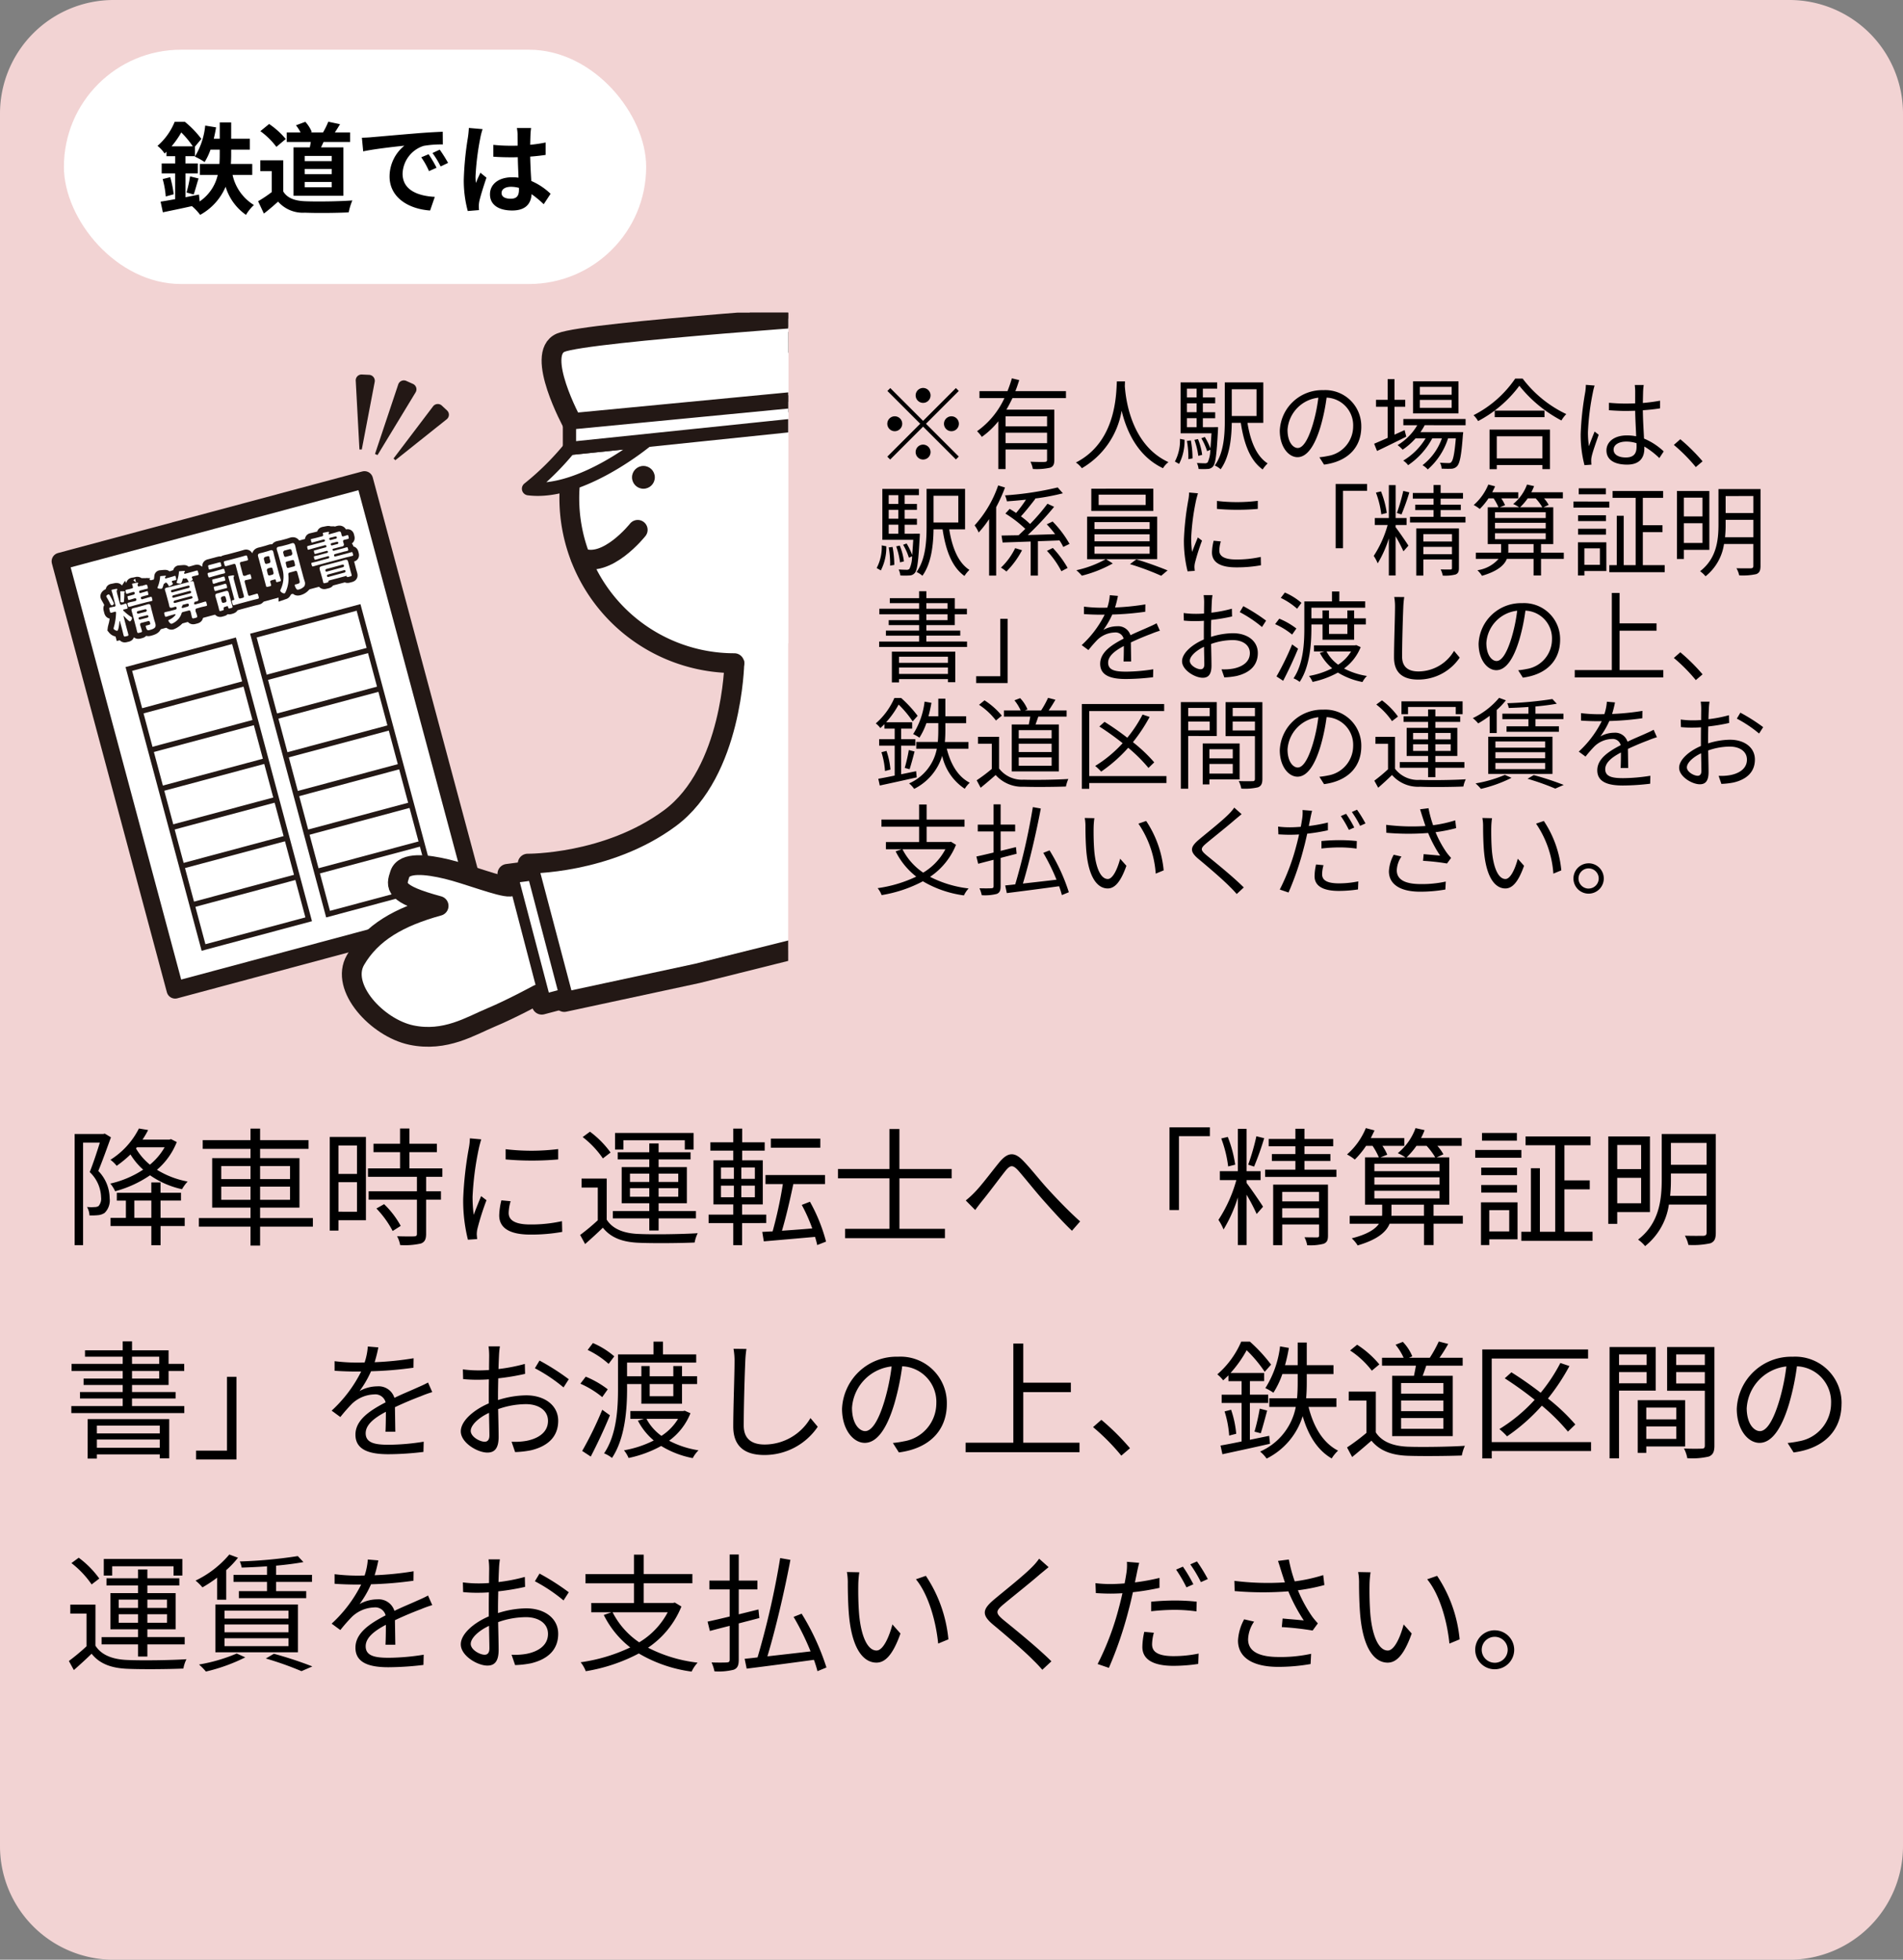 <svg xmlns="http://www.w3.org/2000/svg" xmlns:xlink="http://www.w3.org/1999/xlink" width="268" height="276" viewBox="0 0 268 276">
  <rect x="0" y="0" width="268" height="276" fill="#808080" stroke="none"/>
  <defs>
    <clipPath id="clip-path">
      <rect id="長方形_27973" data-name="長方形 27973" width="63.357" height="103.941" transform="translate(40.372)" fill="none"/>
    </clipPath>
  </defs>
  <g id="グループ_69356" data-name="グループ 69356" transform="translate(-852 -1212)">
    <path id="パス_157682" data-name="パス 157682" d="M16,0H252a16,16,0,0,1,16,16V260a16,16,0,0,1-16,16H16A16,16,0,0,1,0,260V16A16,16,0,0,1,16,0Z" transform="translate(852 1212)" fill="#f2d3d3"/>
    <path id="パス_157603" data-name="パス 157603" d="M5.76,6.654l-.216.054H1.512v15.66H2.7V7.932H5.058c-.378,1.224-.9,2.826-1.422,4.14a5.076,5.076,0,0,1,1.6,3.564,1.587,1.587,0,0,1-.36,1.224A1.09,1.09,0,0,1,4.3,17a5.185,5.185,0,0,1-1.044-.018A2.71,2.71,0,0,1,3.6,18.174a8.731,8.731,0,0,0,1.206-.036,1.937,1.937,0,0,0,.936-.324,2.461,2.461,0,0,0,.7-2.052,5.566,5.566,0,0,0-1.6-3.852c.594-1.422,1.242-3.258,1.782-4.734ZM10.278,8.58h3.906a8.976,8.976,0,0,1-2.07,2.448,8.4,8.4,0,0,1-1.962-2.286Zm4.806-1.152L14.85,7.5H11.07a13.157,13.157,0,0,0,.792-1.35l-1.3-.216a11.091,11.091,0,0,1-4.014,4.41,4.359,4.359,0,0,1,.882.846,15.89,15.89,0,0,0,1.944-1.6A9.647,9.647,0,0,0,11.16,11.73a14.023,14.023,0,0,1-4.626,1.962,4.949,4.949,0,0,1,.684,1.08,16.018,16.018,0,0,0,4.914-2.25,12.449,12.449,0,0,0,4.5,1.962,5.959,5.959,0,0,1,.792-1.08,12.563,12.563,0,0,1-4.32-1.656,9.908,9.908,0,0,0,2.79-3.906ZM9.918,18.516v-2.43h2.394v2.43Zm3.69-2.43h2.88v-1.1h-2.88V13.53h-1.3v1.458H7.452v1.1H8.73v2.43H6.57v1.152h5.742v2.7h1.3v-2.7h3.4V18.516h-3.4Zm8.55-.108V14.124H26.28v1.854Zm0-4.752H26.28v1.836H22.158Zm9.684,0v1.836H27.63V11.226Zm0,4.752H27.63V14.124h4.212Zm3.222,2.574H27.63V17.076h5.544V10.11H27.63V8.8h6.822V7.572H27.63V5.952H26.28v1.62H19.548V8.8H26.28V10.11h-5.4v6.966h5.4v1.476H19.008v1.206H26.28v2.664h1.35V19.758h7.434Zm6.21-10.224v4h-2.61v-4Zm-2.61,9.324V13.494h2.61v4.158Zm3.87-10.53H37.44V20.316h1.224V18.858h3.87ZM44.01,17.2A13.884,13.884,0,0,1,46.3,20.37l1.134-.72a12.726,12.726,0,0,0-2.34-3.06ZM53.3,12.738V11.55H48.654V9.264h3.87V8.076h-3.87V5.934H47.34V8.076H43.6V9.264H47.34V11.55H42.822v1.188h6.894v2.034h-6.8V15.96h6.8v4.806c0,.27-.09.342-.4.36-.288.018-1.278.018-2.394-.018a4.087,4.087,0,0,1,.432,1.242,10.3,10.3,0,0,0,2.916-.216c.54-.2.738-.594.738-1.35V15.96H53.1V14.772H51.012V12.738Zm8.91-3.888v1.44a42.31,42.31,0,0,0,7.4,0V8.832A30.8,30.8,0,0,1,62.208,8.85Zm.7,7.326-1.3-.126a9.674,9.674,0,0,0-.306,2.124c0,1.692,1.35,2.7,4.374,2.7a24.393,24.393,0,0,0,4.5-.378l-.036-1.512a19.857,19.857,0,0,1-4.464.468c-2.448,0-3.042-.792-3.042-1.62A6.286,6.286,0,0,1,62.91,16.176ZM58.77,7.464l-1.6-.144A7.877,7.877,0,0,1,57.042,8.6a50.63,50.63,0,0,0-.81,7.218,22.664,22.664,0,0,0,.666,5.778l1.3-.09c-.018-.18-.036-.432-.054-.63a3.474,3.474,0,0,1,.09-.81,36.736,36.736,0,0,1,1.278-4.032l-.756-.576c-.306.738-.738,1.818-1.044,2.628a19.741,19.741,0,0,1-.162-2.52,41.8,41.8,0,0,1,.9-6.894C58.518,8.346,58.68,7.77,58.77,7.464ZM78.8,7.59h8.64V8.9h1.242V6.564H77.616V8.9H78.8Zm.918,7.956V14.34H82.44v1.206Zm0-3.258H82.44v1.17H79.722Zm6.8,0v1.17H83.754v-1.17Zm0,3.258H83.754V14.34h2.772ZM82.44,20.3h1.314v-1.71H89.01V17.562H83.754v-1.1h3.978V11.37H83.754V10.29h4.5V9.282h-4.5V8.04H82.44V9.282H77.994V10.29H82.44v1.08H78.552v5.094H82.44v1.1H77.31v1.026h5.13ZM76.986,9.318a13.457,13.457,0,0,0-2.9-2.934l-1.026.756a13.3,13.3,0,0,1,2.844,3.006Zm-.54,3.672H72.9v1.26h2.286v4.608a29.627,29.627,0,0,1-2.484,2.07l.7,1.278c.882-.774,1.71-1.53,2.5-2.3,1.116,1.4,2.736,2.034,5.094,2.124,2.016.09,5.814.054,7.83-.036a4.9,4.9,0,0,1,.432-1.314c-2.16.144-6.3.2-8.28.108-2.106-.072-3.69-.684-4.536-2.016Zm30.078-5.634H99.558V8.634h6.966ZM92.538,13.98h1.818v1.638H92.538Zm0-2.556h1.818v1.6H92.538Zm4.77,1.6H95.4v-1.6h1.908Zm0,2.592H95.4V13.98h1.908Zm1.6,3.636V18.066h-3.4v-1.44h2.916v-6.21h-2.9V9.048h3.168V7.878H95.526V5.952h-1.26V7.878H91.044v1.17h3.222v1.368h-2.79v6.21h2.79v1.44H90.792v1.188h3.474v3.114h1.242V19.254Zm8.424,2.61a23.845,23.845,0,0,0-2.268-5.616l-1.152.45a22.869,22.869,0,0,1,1.476,3.312c-1.476.126-2.952.234-4.266.324.558-1.854,1.152-4.41,1.6-6.57h4.464V12.486H98.8v1.278h2.448a59.94,59.94,0,0,1-1.44,6.66c-.54.018-1.026.054-1.458.072l.216,1.332c1.926-.162,4.626-.4,7.218-.63.126.414.234.81.306,1.152Zm17.694-8.91V11.64h-7.362V6.006h-1.4V11.64h-7.254v1.314h7.254v7.11h-6.246v1.314h14.058V20.064h-6.408v-7.11Zm1.98,3.114,1.332,1.35c.27-.378.684-.918,1.062-1.386.918-1.116,2.376-3.1,3.222-4.158.63-.756.972-.882,1.746-.054.828.936,2.2,2.664,3.366,4,1.242,1.4,2.88,3.24,4.23,4.518l1.152-1.314c-1.62-1.44-3.4-3.312-4.5-4.518-1.152-1.242-2.52-3.024-3.618-4.122-1.188-1.206-2.106-1.026-3.168.2-1.062,1.278-2.574,3.33-3.528,4.3A12.573,12.573,0,0,1,127.008,16.068ZM155.7,5.772V17.418h1.332V7.014h4.356V5.772Zm9.252,5.256a17.114,17.114,0,0,0-1.044-3.906l-.918.216a16.985,16.985,0,0,1,.972,3.942Zm1.6,2.178h1.98v-1.26h-1.98V5.988H165.33v5.958h-2.538v1.26h2.322a19.9,19.9,0,0,1-2.52,5.6,7.463,7.463,0,0,1,.72,1.35,20.186,20.186,0,0,0,2.016-4.518V22.35h1.224V15.258a27.549,27.549,0,0,1,1.422,2.718l.9-1.026c-.342-.558-1.836-2.736-2.322-3.348Zm1.062-1.908a40.269,40.269,0,0,0,1.422-4l-1.1-.27a32.363,32.363,0,0,1-1.152,4Zm3.96,7.2V17.166h5.184V18.5Zm5.184-3.636v1.332h-5.184V14.862Zm1.26-1.026H170.3v8.532h1.278V19.452h5.184V21c0,.2-.054.27-.288.27-.216,0-.954,0-1.764-.018a3.722,3.722,0,0,1,.378,1.116,7.453,7.453,0,0,0,2.322-.2c.486-.2.612-.522.612-1.17Zm-3.312-2.106V10.506h3.654V9.534h-3.654v-1.1h4.05V7.41h-4.05V5.97H173.43V7.41h-3.762V8.436h3.762v1.1h-3.312v.972h3.312V11.73h-4.266v1.026h10.044V11.73Zm12.24,6.5a2.658,2.658,0,0,0,.018-.378V16.662h4.572v1.566ZM184.554,14.7h9.18v1.08h-9.18Zm0-1.89h9.18v1.026h-9.18Zm0-1.908h9.18v1.044h-9.18Zm7.362-2.52A9.372,9.372,0,0,1,193.122,10H189.09a10.5,10.5,0,0,0,1.386-1.62Zm5.094,9.846h-4.122V16.662H195.1V10H193.32l.954-.432a6.136,6.136,0,0,0-.846-1.188h3.42v-1.1h-5.724a8.838,8.838,0,0,0,.5-1.116L190.35,5.88a8.137,8.137,0,0,1-2.5,3.528,6.432,6.432,0,0,1,1.08.594H185.4l.972-.378a6.776,6.776,0,0,0-.684-1.242h3.078v-1.1H184.05c.18-.36.36-.72.522-1.08l-1.224-.324A9.855,9.855,0,0,1,180.7,9.588a6.8,6.8,0,0,1,1.1.72,12.57,12.57,0,0,0,1.584-1.926h.918a9.835,9.835,0,0,1,.882,1.62H183.24v6.66h2.412v1.17a3.05,3.05,0,0,1-.018.4H181.08v1.116H185.2c-.5.738-1.6,1.494-3.834,2.052A4.838,4.838,0,0,1,182.2,22.4c2.88-.846,4.05-1.944,4.5-3.06h4.842V22.35h1.35V19.344h4.122Zm7.614-11.664H199.71v1.08h4.914Zm.63,2.394h-6.5v1.1h6.5Zm-.612,2.484H199.6V12.5h5.04Zm-5.04,3.51h5.04V13.89H199.6Zm3.942,2.484v2.988h-2.808V17.436Zm1.17-1.1h-5.148V22.35h1.17v-.81h3.978Zm6.606,4.14V14.5h3.564v-1.26H211.32V8.292h3.672V7.05h-9.144V8.292h4.176V20.478h-2.16V11.532H206.6v8.946h-1.35v1.278H215.28V20.478Zm10.8-12.222v3.4h-3.366v-3.4Zm-3.366,8.208V12.882h3.366v3.582Zm4.608,1.242V7.05h-5.868V19.362h1.26V17.706Zm2.844-2.286a21.126,21.126,0,0,0,.108-2.34v-.81h5.022v3.15Zm5.13-7.452v3.078h-5.022V7.968Zm1.3-1.26h-7.614V13.08c0,2.79-.306,6.174-3.33,8.5a5.261,5.261,0,0,1,.99.918,9.178,9.178,0,0,0,3.348-5.85h5.31V20.6c0,.324-.126.432-.468.45-.288,0-1.422.018-2.592-.018a4.6,4.6,0,0,1,.5,1.3,11.376,11.376,0,0,0,3.1-.234c.576-.234.756-.648.756-1.494ZM13.5,47.778v1.1H4.644v-1.1ZM4.644,50.892V49.74H13.5v1.152Zm-1.3,1.53h1.3v-.594H13.5v.558h1.332V46.86H3.348Zm6.246-12.33h3.834v1.062H9.594Zm0-2.016h3.834v1.008H9.594Zm0,6.948V43.962h6.138v-.918H9.594v-.99h5.148V40.092h2.2V39.084h-2.2V37.176H9.594v-1.26H8.28v1.26H2.97v.9H8.28v1.008H1.08v1.008h7.2v1.062H2.772v.9H8.28v.99H2.268v.918H8.28v1.062H1.044v.99H16.956v-.99ZM24.3,52.548V40.9H22.968v10.4H18.612v1.242ZM44.28,36.762,42.8,36.636a9.221,9.221,0,0,1-.45,2.25c-.4.018-.81.018-1.188.018a26.345,26.345,0,0,1-3.042-.2v1.35c.99.072,2.178.108,2.952.108h.792a18.988,18.988,0,0,1-4.158,5.508l1.224.9A23.78,23.78,0,0,1,40.572,44.7a4.739,4.739,0,0,1,3.1-1.314A1.5,1.5,0,0,1,45.306,44.5c-2.106,1.1-4.248,2.43-4.248,4.554,0,2.2,2.07,2.754,4.644,2.754a42.285,42.285,0,0,0,4.932-.324l.036-1.44a32.052,32.052,0,0,1-4.914.432c-1.854,0-3.258-.216-3.258-1.62,0-1.188,1.17-2.142,2.844-3.024,0,.954-.018,2.124-.054,2.808h1.386c-.018-.882-.036-2.412-.054-3.456,1.368-.648,2.646-1.17,3.654-1.548a15.673,15.673,0,0,1,1.6-.576l-.594-1.35c-.5.27-.936.468-1.476.7-.936.432-2.034.864-3.258,1.458a2.324,2.324,0,0,0-2.412-1.62,5.154,5.154,0,0,0-2.5.666,14.291,14.291,0,0,0,1.62-2.79,52.066,52.066,0,0,0,5.976-.5l.018-1.332a44.268,44.268,0,0,1-5.49.558A18.375,18.375,0,0,0,44.28,36.762ZM61.4,36.618H59.8a9.492,9.492,0,0,1,.09,1.278c0,.324-.018,1.116-.018,2.052-.5.036-.972.054-1.386.054a16.656,16.656,0,0,1-2.3-.144l.036,1.368a19.772,19.772,0,0,0,2.3.09c.378,0,.828-.018,1.332-.054-.018.792-.018,1.638-.018,2.358v1.026c-2.07.882-3.942,2.448-3.942,3.942,0,1.6,2.34,2.988,3.744,2.988.972,0,1.584-.54,1.584-2.214,0-.774-.036-2.376-.072-3.906a11.791,11.791,0,0,1,3.924-.7c1.71,0,3.1.828,3.1,2.358,0,1.656-1.44,2.5-3.024,2.808a9.205,9.205,0,0,1-2.106.126l.5,1.458a13.65,13.65,0,0,0,2.232-.252c2.466-.594,3.834-1.98,3.834-4.158,0-2.16-1.89-3.582-4.518-3.582a13.613,13.613,0,0,0-3.96.666v-.63c0-.72.018-1.584.036-2.43a33.045,33.045,0,0,0,3.78-.63l-.036-1.4a24.208,24.208,0,0,1-3.708.72c.018-.81.054-1.512.072-1.944A11.549,11.549,0,0,1,61.4,36.618Zm5.58,2L66.33,39.7a22.833,22.833,0,0,1,4.032,2.7l.738-1.152A32.718,32.718,0,0,0,66.978,38.616Zm-9.684,9.9c0-.81,1.1-1.854,2.574-2.538.018,1.314.054,2.538.054,3.186,0,.594-.252.882-.666.882C58.554,50.046,57.294,49.344,57.294,48.516ZM77.508,38.022A11.453,11.453,0,0,0,74.5,36.15l-.738.972a12.537,12.537,0,0,1,2.952,1.962Zm-.918,4.644a13.48,13.48,0,0,0-3.1-1.782l-.756.99a13.124,13.124,0,0,1,3.078,1.89Zm-.774,2.88a50.073,50.073,0,0,1-2.826,5.8l1.206.792c.882-1.692,1.926-3.906,2.7-5.814Zm10.008-3.618v1.71h-3.33v-1.71Zm-6.516,0h2.016V44.7h5.724V41.928h2.124v-1.1H87.048V39.39H85.824v1.44h-3.33V39.39h-1.17v1.44H79.308V38.9h9.738V37.752h-4.68v-1.8H83.034v1.8h-5v4.824c0,2.7-.162,6.462-1.962,9.108a4.534,4.534,0,0,1,1.116.648c1.854-2.772,2.124-6.876,2.124-9.756Zm7.182,4.9a7.419,7.419,0,0,1-2.34,2.394,7.017,7.017,0,0,1-2.106-2.394Zm.936-1.152-.234.054H79.776v1.1h1.908l-.846.252a9.1,9.1,0,0,0,2.232,2.79,14.924,14.924,0,0,1-4.194,1.386,4.415,4.415,0,0,1,.648,1.08,16.494,16.494,0,0,0,4.59-1.692,13.241,13.241,0,0,0,4.446,1.71,4.448,4.448,0,0,1,.81-1.1,13.174,13.174,0,0,1-4.14-1.35,8.839,8.839,0,0,0,3.006-3.87Zm8.694-8.694L94.3,36.96a9.5,9.5,0,0,1,.144,1.836c0,1.89-.18,6.444-.18,9.108,0,2.934,1.782,4.014,4.374,4.014a9.047,9.047,0,0,0,7.524-3.978l-1.026-1.224a7.5,7.5,0,0,1-6.444,3.726c-1.71,0-2.952-.7-2.952-2.682,0-2.682.126-6.93.216-8.964A15.5,15.5,0,0,1,96.12,36.978ZM124.344,44.7a6.522,6.522,0,0,0-6.894-6.624,7.672,7.672,0,0,0-7.866,7.326c0,2.97,1.6,4.806,3.2,4.806,1.674,0,3.1-1.89,4.194-5.6a35.408,35.408,0,0,0,1.08-5.184,5.013,5.013,0,0,1,4.806,5.22,5.436,5.436,0,0,1-4.572,5.346,13.6,13.6,0,0,1-1.548.234l.846,1.332C121.86,51,124.344,48.48,124.344,44.7Zm-13.356.576a6.279,6.279,0,0,1,5.58-5.832,29.409,29.409,0,0,1-1.008,4.86c-.918,3.042-1.872,4.248-2.718,4.248C112.032,48.552,110.988,47.544,110.988,45.276Zm24.12,4.914V43.062h6.7V41.73h-6.7V36.222h-1.4V50.19H126.99v1.332h16.038V50.19Zm13.806,1.818,1.224-1.044a33.786,33.786,0,0,0-4.032-4l-1.17,1.026A29.989,29.989,0,0,1,148.914,52.008Zm20.826-2.79c-.9.18-1.836.378-2.718.558V44.592H169.6v-1.17h-2.574V41.514h2V40.362H164.3a16.83,16.83,0,0,0,2.268-3.2A18.891,18.891,0,0,1,169.11,40.2l.9-1.008a21.99,21.99,0,0,0-2.988-3.24H165.8a12.711,12.711,0,0,1-3.366,4.608,4.627,4.627,0,0,1,.828.846c.252-.234.5-.468.738-.7v.81h1.854v1.908h-2.808v1.17h2.808V50.01c-1.116.234-2.142.432-2.97.576l.27,1.224c1.854-.4,4.338-.936,6.7-1.476Zm-6.282-3.438a14.633,14.633,0,0,1,.648,3.4l.99-.252a14.108,14.108,0,0,0-.72-3.384Zm5.094,3.078c.27-.828.612-2.106.9-3.2l-1.044-.27a29.4,29.4,0,0,1-.738,3.24Zm10.656-3.708V43.926h-4.266c.072-.792.09-1.548.09-2.286V40.524h3.762v-1.26h-3.762V36.078h-1.278v3.186h-1.782c.216-.774.4-1.6.54-2.43l-1.242-.216A14.124,14.124,0,0,1,169.2,42.5a6.9,6.9,0,0,1,1.134.648,12.306,12.306,0,0,0,1.26-2.628h2.16V41.64c0,.72-.018,1.494-.09,2.286h-3.906V45.15h3.726a8.637,8.637,0,0,1-5.022,6.282,5.168,5.168,0,0,1,.918.99,9.97,9.97,0,0,0,5.076-5.976c.774,2.682,2.07,4.788,4.086,5.958a5.329,5.329,0,0,1,.9-1.1c-2.124-1.08-3.456-3.348-4.158-6.156Zm15.066-1.872h-5.958V41.784h5.958Zm0,2.466h-5.958V44.25h5.958Zm0,2.484h-5.958V46.716h5.958Zm-7.218-7.47v8.5h8.532v-8.5h-4.23c.162-.432.342-.936.5-1.422h5.13V38.22h-3.258c.4-.558.846-1.278,1.224-1.944l-1.332-.342a18.026,18.026,0,0,1-1.26,2.286h-2.934l.468-.2a6.485,6.485,0,0,0-1.332-2.034l-1.026.4a8.468,8.468,0,0,1,1.134,1.836h-3.042v1.116h4.77c-.072.468-.18.972-.27,1.422Zm-1.8-1.6a13.7,13.7,0,0,0-3.132-2.772l-.99.81a12.419,12.419,0,0,1,3.06,2.844Zm-.5,3.834h-3.816v1.26h2.5V48.8a30.057,30.057,0,0,1-2.736,2.052l.72,1.35c.954-.774,1.854-1.548,2.718-2.3,1.152,1.386,2.754,2.034,5.094,2.124,1.98.072,5.67.036,7.632-.036a6.091,6.091,0,0,1,.432-1.368c-2.106.144-6.1.2-8.064.126-2.07-.09-3.636-.7-4.482-2.016Zm30.312,7.11H201.078V38.328H214.65V37.05h-14.9V52.4h1.332V51.36h13.986Zm-2.214-2.484A27.442,27.442,0,0,0,209,43.962a30.011,30.011,0,0,0,3.024-4.572l-1.278-.432a23.492,23.492,0,0,1-2.772,4.194c-1.35-1.044-2.79-2.052-4.122-2.88l-.936.846a51.094,51.094,0,0,1,4.212,3.024,22.758,22.758,0,0,1-4.968,4.122,9.866,9.866,0,0,1,1.08,1.026,26.6,26.6,0,0,0,4.9-4.32,28.077,28.077,0,0,1,3.672,3.654Zm10.044-9.864v1.494h-3.888V37.752Zm-3.888,4.068V40.236h3.888V41.82Zm5.166,1.026V36.708h-6.5V52.386h1.332v-9.54Zm2.9,2.394V46.9h-4.23V45.24Zm-4.23,4.41V47.9h4.23V49.65Zm5.472,1.062V44.2h-6.678v7.416h1.206v-.9Zm-1.26-8.874v-1.6h4.032v1.6Zm4.032-4.086v1.494h-4.032V37.752Zm1.35-1.044h-6.66v6.156h5.31v7.722c0,.324-.108.432-.414.432-.324.018-1.422.036-2.52-.018a4.93,4.93,0,0,1,.468,1.368,10.245,10.245,0,0,0,3.024-.234c.594-.234.792-.684.792-1.53Zm17.91,7.992a6.522,6.522,0,0,0-6.894-6.624,7.672,7.672,0,0,0-7.866,7.326c0,2.97,1.6,4.806,3.2,4.806,1.674,0,3.1-1.89,4.194-5.6a35.408,35.408,0,0,0,1.08-5.184,5.013,5.013,0,0,1,4.806,5.22,5.436,5.436,0,0,1-4.572,5.346,13.6,13.6,0,0,1-1.548.234l.846,1.332C247.86,51,250.344,48.48,250.344,44.7Zm-13.356.576a6.279,6.279,0,0,1,5.58-5.832,29.41,29.41,0,0,1-1.008,4.86c-.918,3.042-1.872,4.248-2.718,4.248C238.032,48.552,236.988,47.544,236.988,45.276ZM6.8,67.59h8.64V68.9h1.242v-2.34H5.616V68.9H6.8Zm.918,7.956V74.34H10.44v1.206Zm0-3.258H10.44v1.17H7.722Zm6.8,0v1.17H11.754v-1.17Zm0,3.258H11.754V74.34h2.772ZM10.44,80.3h1.314v-1.71H17.01V77.562H11.754v-1.1h3.978V71.37H11.754V70.29h4.5V69.282h-4.5V68.04H10.44v1.242H5.994V70.29H10.44v1.08H6.552v5.094H10.44v1.1H5.31v1.026h5.13ZM4.986,69.318a13.457,13.457,0,0,0-2.9-2.934l-1.026.756a13.3,13.3,0,0,1,2.844,3.006Zm-.54,3.672H.9v1.26H3.186v4.608A29.628,29.628,0,0,1,.7,80.928l.7,1.278c.882-.774,1.71-1.53,2.5-2.3,1.116,1.4,2.736,2.034,5.094,2.124,2.016.09,5.814.054,7.83-.036a4.9,4.9,0,0,1,.432-1.314c-2.16.144-6.3.2-8.28.108-2.106-.072-3.69-.684-4.536-2.016ZM28.6,68.8H23.886v.99H28.6v1.3h-3.96v.99h9.486v-.99H29.88v-1.3h5.058V68.8H29.88V67.5c1.44-.126,2.79-.306,3.852-.5l-.792-.846a65.854,65.854,0,0,1-8.172.756,3.7,3.7,0,0,1,.27.864c1.134-.036,2.358-.09,3.564-.18Zm-5.976,8.928h9V78.84h-9Zm0-1.944h9v1.1h-9Zm0-1.944h9v1.116h-9ZM21.33,79.7H32.958V72.972H21.33Zm.252-7.4H22.86V68.13a12.558,12.558,0,0,0,1.656-1.746l-1.224-.45a14.264,14.264,0,0,1-4.752,3.672,6.981,6.981,0,0,1,.972.954,18.626,18.626,0,0,0,2.07-1.368Zm2.754,7.578a23.561,23.561,0,0,1-5.31,1.548,8.36,8.36,0,0,1,.972.99,24.945,24.945,0,0,0,5.544-2Zm4.1.7a45.759,45.759,0,0,1,5.022,1.782l1.53-.666a53.246,53.246,0,0,0-5.418-1.782ZM44.28,66.762,42.8,66.636a9.221,9.221,0,0,1-.45,2.25c-.4.018-.81.018-1.188.018a26.345,26.345,0,0,1-3.042-.2v1.35c.99.072,2.178.108,2.952.108h.792a18.988,18.988,0,0,1-4.158,5.508l1.224.9A23.78,23.78,0,0,1,40.572,74.7a4.739,4.739,0,0,1,3.1-1.314A1.5,1.5,0,0,1,45.306,74.5c-2.106,1.1-4.248,2.43-4.248,4.554,0,2.2,2.07,2.754,4.644,2.754a42.285,42.285,0,0,0,4.932-.324l.036-1.44a32.052,32.052,0,0,1-4.914.432c-1.854,0-3.258-.216-3.258-1.62,0-1.188,1.17-2.142,2.844-3.024,0,.954-.018,2.124-.054,2.808h1.386c-.018-.882-.036-2.412-.054-3.456,1.368-.648,2.646-1.17,3.654-1.548a15.675,15.675,0,0,1,1.6-.576l-.594-1.35c-.5.27-.936.468-1.476.7-.936.432-2.034.864-3.258,1.458a2.324,2.324,0,0,0-2.412-1.62,5.154,5.154,0,0,0-2.5.666,14.291,14.291,0,0,0,1.62-2.79,52.065,52.065,0,0,0,5.976-.5l.018-1.332a44.268,44.268,0,0,1-5.49.558A18.375,18.375,0,0,0,44.28,66.762ZM61.4,66.618H59.8a9.492,9.492,0,0,1,.09,1.278c0,.324-.018,1.116-.018,2.052-.5.036-.972.054-1.386.054a16.656,16.656,0,0,1-2.3-.144l.036,1.368a19.772,19.772,0,0,0,2.3.09c.378,0,.828-.018,1.332-.054-.018.792-.018,1.638-.018,2.358v1.026c-2.07.882-3.942,2.448-3.942,3.942,0,1.6,2.34,2.988,3.744,2.988.972,0,1.584-.54,1.584-2.214,0-.774-.036-2.376-.072-3.906a11.791,11.791,0,0,1,3.924-.7c1.71,0,3.1.828,3.1,2.358,0,1.656-1.44,2.5-3.024,2.808a9.2,9.2,0,0,1-2.106.126l.5,1.458a13.649,13.649,0,0,0,2.232-.252c2.466-.594,3.834-1.98,3.834-4.158,0-2.16-1.89-3.582-4.518-3.582a13.613,13.613,0,0,0-3.96.666v-.63c0-.72.018-1.584.036-2.43a33.044,33.044,0,0,0,3.78-.63l-.036-1.4a24.208,24.208,0,0,1-3.708.72c.018-.81.054-1.512.072-1.944A11.549,11.549,0,0,1,61.4,66.618Zm5.58,2L66.33,69.7a22.833,22.833,0,0,1,4.032,2.7l.738-1.152A32.718,32.718,0,0,0,66.978,68.616Zm-9.684,9.9c0-.81,1.1-1.854,2.574-2.538.018,1.314.054,2.538.054,3.186,0,.594-.252.882-.666.882C58.554,80.046,57.294,79.344,57.294,78.516ZM85.032,74.07a10.793,10.793,0,0,1-4.014,4.23,11.262,11.262,0,0,1-3.744-4.23ZM86.04,72.7l-.252.054h-4.14V69.984h6.858v-1.3H81.648V65.952H80.28v2.736H73.458v1.3H80.28v2.772H74.268V74.07h2.844l-1.08.378a13.21,13.21,0,0,0,3.726,4.572,23.964,23.964,0,0,1-6.984,2.088,4.652,4.652,0,0,1,.72,1.26,24.368,24.368,0,0,0,7.47-2.5A19.707,19.707,0,0,0,88.4,82.422a4.989,4.989,0,0,1,.846-1.26,20.3,20.3,0,0,1-6.984-2.106,12.72,12.72,0,0,0,4.7-5.8Zm11.772.972-2.772.684v-3.51h2.628V69.606H95.04V65.934H93.762v3.672H90.9v1.242h2.862v3.816c-1.188.288-2.268.54-3.114.72l.324,1.314c.828-.216,1.782-.468,2.79-.72V80.73c0,.306-.108.378-.378.4s-1.206.036-2.178,0a5.732,5.732,0,0,1,.414,1.26,8.706,8.706,0,0,0,2.718-.234c.522-.216.7-.594.7-1.422V75.636c.954-.252,1.944-.5,2.9-.756Zm9.576,8.172a33.805,33.805,0,0,0-3.492-7.578l-1.134.45a36.886,36.886,0,0,1,2.394,4.86c-2.106.252-4.23.486-6.084.7,1.152-3.816,2.43-9.27,3.24-13.59l-1.44-.252a116.345,116.345,0,0,1-3.186,13.986c-.666.09-1.278.144-1.818.2l.288,1.386c2.466-.306,6.066-.774,9.468-1.242.216.576.378,1.134.5,1.6Zm4.626-13.41-1.746-.036a8.119,8.119,0,0,1,.126,1.6c0,1.044.036,3.24.2,4.806.486,4.662,2.124,6.354,3.834,6.354,1.206,0,2.3-1.044,3.384-4.1l-1.134-1.278c-.468,1.8-1.314,3.672-2.232,3.672-1.278,0-2.16-2-2.448-5-.126-1.494-.144-3.132-.126-4.266A13.705,13.705,0,0,1,112.014,68.436Zm9.378.5-1.4.486c1.728,2.106,2.808,5.8,3.132,9.054l1.44-.594A19.344,19.344,0,0,0,121.392,68.94Zm17.28-1.224-1.332-1.188a8.523,8.523,0,0,1-1.026,1.206c-1.224,1.242-3.96,3.4-5.31,4.536-1.62,1.368-1.836,2.142-.126,3.564,1.674,1.386,4.41,3.726,5.67,5.022.45.432.864.882,1.242,1.314l1.278-1.188c-1.908-1.908-5.094-4.482-6.732-5.814-1.152-.972-1.134-1.26-.054-2.178,1.332-1.116,3.924-3.168,5.148-4.248C137.736,68.49,138.294,68.022,138.672,67.716ZM153.5,76.95l-1.35-.126a10.1,10.1,0,0,0-.27,2.124c0,1.782,1.548,2.664,4.392,2.664a23.71,23.71,0,0,0,3.474-.27l.054-1.458a17.326,17.326,0,0,1-3.51.36c-2.574,0-3.042-.828-3.042-1.674A6.364,6.364,0,0,1,153.5,76.95Zm-2.07-9.846-1.728-.144a7.062,7.062,0,0,1-.054,1.476c-.054.36-.144.936-.27,1.566-.7.054-1.35.09-1.944.09a16.307,16.307,0,0,1-2.16-.126l.054,1.4c.648.036,1.3.072,2.088.072.5,0,1.062-.018,1.656-.054-.144.648-.306,1.332-.468,1.926a39.25,39.25,0,0,1-3.024,8.046l1.584.54a54.47,54.47,0,0,0,2.808-8.244c.216-.792.4-1.62.576-2.412a34.566,34.566,0,0,0,3.744-.612v-1.4a30.078,30.078,0,0,1-3.456.63c.09-.486.2-.936.27-1.332C151.182,68.166,151.326,67.482,151.434,67.1Zm1.692,5.472v1.35a29.583,29.583,0,0,1,3.348-.2,22.759,22.759,0,0,1,3.024.216l.036-1.368a28.813,28.813,0,0,0-3.114-.162C155.268,72.414,154.08,72.486,153.126,72.576Zm4.464-4.932-.954.414a20.571,20.571,0,0,1,1.458,2.5l.972-.432A20.073,20.073,0,0,0,157.59,67.644Zm1.98-.738-.936.414a19.141,19.141,0,0,1,1.494,2.5l.972-.432A23.156,23.156,0,0,0,159.57,66.906Zm11.862,1.332c.126.414.306.954.522,1.62a37.611,37.611,0,0,1-7.11-.216l.036,1.44a46.247,46.247,0,0,0,7.56.036,24.045,24.045,0,0,0,2.178,4.1c-.648-.072-1.98-.18-2.988-.27l-.108,1.206a40.686,40.686,0,0,1,4.338.486l.738-1.008c-.27-.306-.54-.612-.792-.954a19.152,19.152,0,0,1-2.016-3.708,26.762,26.762,0,0,0,3.726-.738l-.162-1.4a23.119,23.119,0,0,1-4.014.882,21.508,21.508,0,0,1-.828-3.078l-1.53.2C171.144,67.3,171.306,67.86,171.432,68.238Zm-3.816,7.146-1.4-.324a7.018,7.018,0,0,0-.864,2.988c0,2.448,2.16,3.69,5.58,3.708a26.142,26.142,0,0,0,4.644-.4l.072-1.44a20.064,20.064,0,0,1-4.644.45c-2.664-.018-4.23-.774-4.23-2.484A4.631,4.631,0,0,1,167.616,75.384Zm16.4-6.948-1.746-.036a8.119,8.119,0,0,1,.126,1.6c0,1.044.036,3.24.2,4.806.486,4.662,2.124,6.354,3.834,6.354,1.206,0,2.3-1.044,3.384-4.1l-1.134-1.278c-.468,1.8-1.314,3.672-2.232,3.672-1.278,0-2.16-2-2.448-5-.126-1.494-.144-3.132-.126-4.266A13.7,13.7,0,0,1,184.014,68.436Zm9.378.5-1.4.486c1.728,2.106,2.808,5.8,3.132,9.054l1.44-.594A19.344,19.344,0,0,0,193.392,68.94Zm8.1,7.668a2.745,2.745,0,1,0,2.754,2.736A2.746,2.746,0,0,0,201.492,76.608Zm0,4.572a1.827,1.827,0,1,1,1.836-1.836A1.828,1.828,0,0,1,201.492,81.18Z" transform="translate(861 1365)"/>
    <g id="グループ_69359" data-name="グループ 69359">
      <path id="パス_157604" data-name="パス 157604" d="M7,7.74A1.05,1.05,0,1,0,5.95,6.69,1.058,1.058,0,0,0,7,7.74Zm0,2.534L2.38,5.654l-.406.406,4.62,4.62L1.96,15.314l.406.406L7,11.086l4.62,4.62.406-.406-4.62-4.62,4.62-4.62-.406-.406Zm-2.94.406a1.05,1.05,0,1,0-1.05,1.05A1.058,1.058,0,0,0,4.06,10.68Zm5.88,0a1.05,1.05,0,1,0,1.05-1.05A1.058,1.058,0,0,0,9.94,10.68ZM7,13.62a1.05,1.05,0,1,0,1.05,1.05A1.058,1.058,0,0,0,7,13.62Zm17.458-2.576H18.62V9.63h5.838ZM18.62,13.41V11.94h5.838v1.47Zm8.5-6.342v-.98H19.992c.21-.5.378-1.036.546-1.554L19.5,4.282a18.33,18.33,0,0,1-.616,1.806H14.938v.98h3.514A11.7,11.7,0,0,1,14.6,11.73a5.08,5.08,0,0,1,.672.8,11.545,11.545,0,0,0,2.324-2.2v6.734H18.62V14.306h5.838v1.456c0,.21-.084.28-.322.294s-1.092.014-2.016-.028a3.976,3.976,0,0,1,.336,1.022,8.584,8.584,0,0,0,2.436-.182c.448-.168.588-.476.588-1.106V8.692H18.732c.308-.518.588-1.078.854-1.624Zm7.168-2.352c-.1,1.848-.1,8.526-5.768,11.424a3.543,3.543,0,0,1,.84.8,11.594,11.594,0,0,0,5.6-8.092c.672,2.8,2.212,6.384,5.824,8.092a3.138,3.138,0,0,1,.77-.854c-5.264-2.408-6.02-8.876-6.146-10.724.014-.238.014-.462.028-.644Zm8.764,11.62a7.148,7.148,0,0,0,.77-3.4l-.644-.126A6.377,6.377,0,0,1,42.462,16ZM44.156,13.1a12.817,12.817,0,0,1,.2,2.562l.588-.1a13.893,13.893,0,0,0-.238-2.534Zm0-3.206h1.358V11.17H44.156Zm1.358-4.158V6.97H44.156V5.738Zm0,3.318H44.156V7.8h1.358ZM46.4,11.17V9.9h1.736v-.84H46.4V7.8h1.736V6.97H46.4V5.738h2.016V4.856H43.26v7.168h4.354c-.056.882-.1,1.582-.154,2.142a9.048,9.048,0,0,0-.784-1.624l-.49.182A8.486,8.486,0,0,1,47,14.544l.448-.2a4.283,4.283,0,0,1-.364,1.764.5.5,0,0,1-.406.14c-.182,0-.63-.014-1.12-.042a2.512,2.512,0,0,1,.238.84,9.5,9.5,0,0,0,1.274,0,.991.991,0,0,0,.77-.364c.35-.42.5-1.652.686-5.1.014-.14.014-.42.014-.42Zm-.1,3.892a8.632,8.632,0,0,0-.588-2.226l-.5.112a10.928,10.928,0,0,1,.546,2.254Zm7.658-9.24V9.588H50.47V5.822Zm.952,4.732v-5.7H49.49v5.278c0,2.016-.112,4.62-1.414,6.426a3.207,3.207,0,0,1,.826.532c1.288-1.764,1.54-4.452,1.568-6.538h1.274c.448,2.968,1.316,5.306,3.08,6.566a4.551,4.551,0,0,1,.7-.854c-1.582-1.008-2.436-3.15-2.842-5.712Zm13.8.546A5.073,5.073,0,0,0,63.35,5.948a5.967,5.967,0,0,0-6.118,5.7c0,2.31,1.246,3.738,2.492,3.738,1.3,0,2.408-1.47,3.262-4.354A27.54,27.54,0,0,0,63.826,7a3.9,3.9,0,0,1,3.738,4.06,4.228,4.228,0,0,1-3.556,4.158,10.575,10.575,0,0,1-1.2.182l.658,1.036C66.78,16,68.712,14.04,68.712,11.1Zm-10.388.448a4.883,4.883,0,0,1,4.34-4.536,22.874,22.874,0,0,1-.784,3.78c-.714,2.366-1.456,3.3-2.114,3.3C59.136,14.1,58.324,13.312,58.324,11.548ZM81.438,6.592h-4.48V5.486h4.48Zm0,1.848h-4.48V7.32h4.48ZM82.4,4.7h-6.4V9.224h6.4Zm-7.588,6.874-1.428.644V8.286H74.9v-.98H73.388V4.394h-.966V7.306H70.784v.98h1.638v4.382c-.714.322-1.372.6-1.9.826l.406,1.022c1.176-.56,2.7-1.3,4.116-2.016ZM83.4,10.89v-.882H74.634v.882h1.96a7.928,7.928,0,0,1-2.772,2.8,4.564,4.564,0,0,1,.714.644,9.6,9.6,0,0,0,1.82-1.6H77.77a9.239,9.239,0,0,1-3.15,3.136,2.753,2.753,0,0,1,.686.644,10.573,10.573,0,0,0,3.4-3.78h1.358a8.235,8.235,0,0,1-2.73,3.78,3.173,3.173,0,0,1,.742.6,9.74,9.74,0,0,0,2.856-4.382h1.092c-.182,2.2-.392,3.08-.63,3.332-.1.14-.224.154-.42.154s-.672-.014-1.19-.056a1.766,1.766,0,0,1,.238.84c.56.028,1.078.028,1.386.014a1.136,1.136,0,0,0,.784-.35c.392-.406.616-1.5.826-4.382a3.994,3.994,0,0,0,.042-.42h-6.02a8.751,8.751,0,0,0,.6-.98ZM94.22,12.444v3.122H87.794V12.444Zm-7.448,4.634h1.022V16.5H94.22v.574h1.064V11.506H86.772ZM87.5,8.832v.924h7.014V8.832Zm2.884-4.508a15.726,15.726,0,0,1-5.866,5.152,3.784,3.784,0,0,1,.644.826,17.239,17.239,0,0,0,5.81-4.97,18.724,18.724,0,0,0,5.922,4.886,4.753,4.753,0,0,1,.686-.9,16.631,16.631,0,0,1-6.146-5Zm13.86,10c0-.686.742-1.134,1.792-1.134a4.764,4.764,0,0,1,1.428.224c.014.182.014.35.014.49,0,.924-.35,1.526-1.526,1.526C104.944,15.426,104.244,15.034,104.244,14.32Zm4.242-9.1h-1.26c.028.238.056.616.056.854V7.81c-.434.014-.882.028-1.316.028-.84,0-1.582-.042-2.38-.112v1.05c.826.056,1.554.1,2.352.1.448,0,.9-.014,1.344-.028.014,1.148.1,2.52.14,3.6a6.42,6.42,0,0,0-1.3-.126c-1.834,0-2.884.938-2.884,2.114,0,1.26,1.036,2,2.912,2s2.422-1.106,2.422-2.254v-.294a11.389,11.389,0,0,1,2.114,1.624l.616-.938a9.228,9.228,0,0,0-2.772-1.806c-.056-1.176-.154-2.576-.168-3.99.84-.056,1.652-.14,2.422-.266V7.432a23.64,23.64,0,0,1-2.422.322c.014-.658.028-1.316.042-1.694Q108.423,5.64,108.486,5.22ZM101.57,5.3l-1.232-.1a8.4,8.4,0,0,1-.084.994,41.657,41.657,0,0,0-.644,5.894,16.91,16.91,0,0,0,.532,4.424l.98-.07c-.014-.154-.028-.35-.028-.49a2.508,2.508,0,0,1,.056-.63c.14-.686.658-2.114.994-3.094l-.574-.448c-.238.574-.574,1.428-.8,2.058a13.133,13.133,0,0,1-.14-1.946,34.712,34.712,0,0,1,.7-5.642A7.28,7.28,0,0,1,101.57,5.3Zm14.252,11.48.952-.812a26.277,26.277,0,0,0-3.136-3.108l-.91.8A23.324,23.324,0,0,1,115.822,16.784ZM1.05,31.336a7.148,7.148,0,0,0,.77-3.4l-.644-.126A6.377,6.377,0,0,1,.462,31ZM2.156,28.1a12.817,12.817,0,0,1,.2,2.562l.588-.1A13.893,13.893,0,0,0,2.7,28.032Zm0-3.206H3.514V26.17H2.156Zm1.358-4.158V21.97H2.156V20.738Zm0,3.318H2.156V22.8H3.514ZM4.4,26.17V24.9H6.132v-.84H4.4V22.8H6.132V21.97H4.4V20.738H6.412v-.882H1.26v7.168H5.614c-.056.882-.1,1.582-.154,2.142a9.048,9.048,0,0,0-.784-1.624l-.49.182A8.486,8.486,0,0,1,5,29.544l.448-.2a4.283,4.283,0,0,1-.364,1.764.5.5,0,0,1-.406.14c-.182,0-.63-.014-1.12-.042a2.512,2.512,0,0,1,.238.84,9.5,9.5,0,0,0,1.274,0,.991.991,0,0,0,.77-.364c.35-.42.5-1.652.686-5.1.014-.14.014-.42.014-.42Zm-.1,3.892a8.632,8.632,0,0,0-.588-2.226l-.5.112A10.927,10.927,0,0,1,3.752,30.2Zm7.658-9.24v3.766H8.47V20.822Zm.952,4.732v-5.7H7.49v5.278c0,2.016-.112,4.62-1.414,6.426a3.207,3.207,0,0,1,.826.532c1.288-1.764,1.54-4.452,1.568-6.538H9.744c.448,2.968,1.316,5.306,3.08,6.566a4.551,4.551,0,0,1,.7-.854c-1.582-1.008-2.436-3.15-2.842-5.712Zm4.662-6.188a16.2,16.2,0,0,1-3.318,5.628A4.885,4.885,0,0,1,14.826,26a14.975,14.975,0,0,0,1.47-1.89v7.952h.994V22.432a23.324,23.324,0,0,0,1.246-2.772ZM19.964,28.2a9.465,9.465,0,0,1-2,2.744,5.9,5.9,0,0,1,.77.546,12.348,12.348,0,0,0,2.2-3Zm7.658-.6a14.9,14.9,0,0,0-2.38-3.15l-.826.392a16.536,16.536,0,0,1,1.176,1.386c-1.316.056-2.632.084-3.85.126a41.321,41.321,0,0,0,3.71-3.976l-.938-.434a27.978,27.978,0,0,1-2.45,2.856,10.859,10.859,0,0,0-1.288-1.078c.644-.686,1.4-1.652,2.03-2.464l-.084-.042a31.534,31.534,0,0,0,3.962-.742l-.728-.826a44.448,44.448,0,0,1-7.42,1.12,3.66,3.66,0,0,1,.266.84c.854-.056,1.778-.14,2.688-.238A19.114,19.114,0,0,1,20.1,23.244c-.308-.21-.616-.406-.91-.574l-.6.658a17.119,17.119,0,0,1,2.8,2.156c-.322.322-.644.616-.938.9-.91.014-1.722.028-2.408.042l.154.98c1.106-.042,2.478-.084,3.948-.14v4.8H23.17V27.22c.994-.028,2.03-.07,3.038-.112a6.629,6.629,0,0,1,.532.924Zm-3.178.98a12.666,12.666,0,0,1,2.03,2.87l.882-.462a14.373,14.373,0,0,0-2.086-2.814Zm13.9-6.454H31.724V20.668h6.622Zm1.078-2.3H30.688v3.136h8.736Zm-8.288,8.148h7.77v1.008h-7.77Zm0-1.722h7.77v.98h-7.77Zm0-1.722h7.77v.98h-7.77Zm8.834,5.222V23.762H30.1v5.992h2.618a15.087,15.087,0,0,1-4.13,1.554,7.985,7.985,0,0,1,.77.77,17.771,17.771,0,0,0,4.354-1.722l-.938-.6Zm-3.836.7a36.747,36.747,0,0,1,4.4,1.638l.9-.756c-1.092-.448-2.954-1.134-4.4-1.554Zm12.25-8.9v1.12a32.908,32.908,0,0,0,5.754,0V21.536A23.953,23.953,0,0,1,48.384,21.55Zm.546,5.7-1.008-.1a7.524,7.524,0,0,0-.238,1.652c0,1.316,1.05,2.1,3.4,2.1a18.972,18.972,0,0,0,3.5-.294l-.028-1.176a15.444,15.444,0,0,1-3.472.364c-1.9,0-2.366-.616-2.366-1.26A4.889,4.889,0,0,1,48.93,27.248Zm-3.22-6.776-1.246-.112a6.127,6.127,0,0,1-.1.994,39.379,39.379,0,0,0-.63,5.614,17.627,17.627,0,0,0,.518,4.494l1.008-.07c-.014-.14-.028-.336-.042-.49a2.7,2.7,0,0,1,.07-.63,28.572,28.572,0,0,1,.994-3.136l-.588-.448c-.238.574-.574,1.414-.812,2.044a15.355,15.355,0,0,1-.126-1.96,32.509,32.509,0,0,1,.7-5.362C45.514,21.158,45.64,20.71,45.71,20.472ZM65.1,19.156v9.058h1.036V20.122h3.388v-.966Zm7.2,4.088a13.311,13.311,0,0,0-.812-3.038l-.714.168a13.209,13.209,0,0,1,.756,3.066Zm1.246,1.694h1.54v-.98h-1.54V19.324H72.59v4.634H70.616v.98h1.806a15.478,15.478,0,0,1-1.96,4.354,5.805,5.805,0,0,1,.56,1.05,15.7,15.7,0,0,0,1.568-3.514V32.05h.952V26.534a21.427,21.427,0,0,1,1.106,2.114l.7-.8c-.266-.434-1.428-2.128-1.806-2.6Zm.826-1.484a31.318,31.318,0,0,0,1.106-3.108l-.854-.21a25.173,25.173,0,0,1-.9,3.108Zm3.08,5.6V28.018H81.48v1.036Zm4.032-2.828v1.036H77.448V26.226Zm.98-.8H76.454v6.636h.994V29.8H81.48V31c0,.154-.042.21-.224.21s-.742,0-1.372-.014a2.9,2.9,0,0,1,.294.868,5.8,5.8,0,0,0,1.806-.154c.378-.154.476-.406.476-.91ZM79.884,23.79v-.952h2.842v-.756H79.884v-.854h3.15v-.8h-3.15V19.31H78.89v1.12H75.964v.8H78.89v.854H76.314v.756H78.89v.952H75.572v.8h7.812v-.8Zm9.52,5.054a2.068,2.068,0,0,0,.014-.294v-.924h3.556v1.218ZM87.542,26.1h7.14v.84h-7.14Zm0-1.47h7.14v.8h-7.14Zm0-1.484h7.14v.812h-7.14Zm5.726-1.96a7.29,7.29,0,0,1,.938,1.26H91.07a8.171,8.171,0,0,0,1.078-1.26Zm3.962,7.658H94.024V27.626h1.722v-5.18H94.36l.742-.336a4.772,4.772,0,0,0-.658-.924H97.1v-.854H92.652a6.874,6.874,0,0,0,.392-.868l-.994-.224A6.329,6.329,0,0,1,90.1,21.984a5,5,0,0,1,.84.462H88.2l.756-.294a5.27,5.27,0,0,0-.532-.966h2.394v-.854H87.15c.14-.28.28-.56.406-.84L86.6,19.24a7.665,7.665,0,0,1-2.058,2.884,5.292,5.292,0,0,1,.854.56,9.777,9.777,0,0,0,1.232-1.5h.714a7.649,7.649,0,0,1,.686,1.26H86.52v5.18H88.4v.91a2.374,2.374,0,0,1-.014.308H84.84v.868h3.206a4.883,4.883,0,0,1-2.982,1.6,3.764,3.764,0,0,1,.644.784c2.24-.658,3.15-1.512,3.5-2.38h3.766V32.05h1.05V29.712H97.23Zm5.922-9.072H99.33v.84h3.822Zm.49,1.862H98.588v.854h5.054Zm-.476,1.932h-3.92v.826h3.92Zm-3.92,2.73h3.92V25.47h-3.92Zm3.066,1.932v2.324h-2.184V28.228Zm.91-.854h-4V32.05h.91v-.63h3.094Zm5.138,3.22V25.946h2.772v-.98H108.36v-3.85h2.856V20.15H104.1v.966h3.248v9.478h-1.68V23.636h-.98v6.958h-1.05v.994h7.8v-.994Zm8.4-9.506v2.646h-2.618V21.088Zm-2.618,6.384V24.686h2.618v2.786Zm3.584.966V20.15h-4.564v9.576h.98V28.438Zm2.212-1.778a16.433,16.433,0,0,0,.084-1.82v-.63h3.906v2.45Zm3.99-5.8v2.394h-3.906V20.864Zm1.008-.98h-5.922V24.84c0,2.17-.238,4.8-2.59,6.608a4.093,4.093,0,0,1,.77.714,7.138,7.138,0,0,0,2.6-4.55h4.13v3.08c0,.252-.1.336-.364.35-.224,0-1.106.014-2.016-.014a3.581,3.581,0,0,1,.392,1.008,8.848,8.848,0,0,0,2.408-.182c.448-.182.588-.5.588-1.162ZM10.5,43.494v.854H3.612v-.854ZM3.612,45.916v-.9H10.5v.9ZM2.6,47.106H3.612v-.462H10.5v.434h1.036v-4.3H2.6Zm4.858-9.59h2.982v.826H7.462Zm0-1.568h2.982v.784H7.462Zm0,5.4v-.826h4.774v-.714H7.462v-.77h4V37.516h1.708v-.784H11.466V35.248h-4v-.98H6.44v.98H2.31v.7H6.44v.784H.84v.784h5.6v.826H2.156v.7H6.44v.77H1.764v.714H6.44v.826H.812v.77H13.188v-.77ZM18.9,47.2V38.146H17.864v8.092H14.476V47.2ZM34.44,34.926l-1.148-.1a7.172,7.172,0,0,1-.35,1.75c-.308.014-.63.014-.924.014a20.491,20.491,0,0,1-2.366-.154v1.05c.77.056,1.694.084,2.3.084h.616a14.769,14.769,0,0,1-3.234,4.284l.952.7A18.5,18.5,0,0,1,31.556,41.1a3.686,3.686,0,0,1,2.408-1.022,1.168,1.168,0,0,1,1.274.868c-1.638.854-3.3,1.89-3.3,3.542,0,1.708,1.61,2.142,3.612,2.142a32.887,32.887,0,0,0,3.836-.252l.028-1.12a24.93,24.93,0,0,1-3.822.336c-1.442,0-2.534-.168-2.534-1.26,0-.924.91-1.666,2.212-2.352,0,.742-.014,1.652-.042,2.184H36.3c-.014-.686-.028-1.876-.042-2.688,1.064-.5,2.058-.91,2.842-1.2a12.19,12.19,0,0,1,1.246-.448l-.462-1.05c-.392.21-.728.364-1.148.546-.728.336-1.582.672-2.534,1.134a1.807,1.807,0,0,0-1.876-1.26,4.008,4.008,0,0,0-1.946.518,11.116,11.116,0,0,0,1.26-2.17,40.5,40.5,0,0,0,4.648-.392l.014-1.036a34.431,34.431,0,0,1-4.27.434A14.292,14.292,0,0,0,34.44,34.926Zm13.314-.112H46.508a7.382,7.382,0,0,1,.07.994c0,.252-.014.868-.014,1.6-.392.028-.756.042-1.078.042a12.955,12.955,0,0,1-1.792-.112l.028,1.064a15.378,15.378,0,0,0,1.792.07c.294,0,.644-.014,1.036-.042-.014.616-.014,1.274-.014,1.834v.8c-1.61.686-3.066,1.9-3.066,3.066,0,1.246,1.82,2.324,2.912,2.324.756,0,1.232-.42,1.232-1.722,0-.6-.028-1.848-.056-3.038a9.171,9.171,0,0,1,3.052-.546c1.33,0,2.408.644,2.408,1.834,0,1.288-1.12,1.946-2.352,2.184a7.16,7.16,0,0,1-1.638.1l.392,1.134a10.616,10.616,0,0,0,1.736-.2c1.918-.462,2.982-1.54,2.982-3.234s-1.47-2.786-3.514-2.786a10.588,10.588,0,0,0-3.08.518V40.2c0-.56.014-1.232.028-1.89a25.7,25.7,0,0,0,2.94-.49l-.028-1.092a18.828,18.828,0,0,1-2.884.56c.014-.63.042-1.176.056-1.512A8.982,8.982,0,0,1,47.754,34.814Zm4.34,1.554-.5.84a17.759,17.759,0,0,1,3.136,2.1l.574-.9A25.448,25.448,0,0,0,52.094,36.368Zm-7.532,7.7c0-.63.854-1.442,2-1.974.014,1.022.042,1.974.042,2.478,0,.462-.2.686-.518.686C45.542,45.258,44.562,44.712,44.562,44.068Zm15.722-8.162a8.908,8.908,0,0,0-2.338-1.456l-.574.756a9.751,9.751,0,0,1,2.3,1.526Zm-.714,3.612a10.484,10.484,0,0,0-2.408-1.386l-.588.77a10.208,10.208,0,0,1,2.394,1.47Zm-.6,2.24a38.946,38.946,0,0,1-2.2,4.508l.938.616c.686-1.316,1.5-3.038,2.1-4.522Zm7.784-2.814v1.33h-2.59v-1.33Zm-5.068,0h1.568V41.1H67.7V38.944h1.652V38.09H67.7V36.97h-.952v1.12h-2.59V36.97h-.91v1.12H61.684v-1.5h7.574v-.9h-3.64V34.3H64.582v1.4H60.69v3.752c0,2.1-.126,5.026-1.526,7.084a3.526,3.526,0,0,1,.868.5c1.442-2.156,1.652-5.348,1.652-7.588Zm5.586,3.808a5.771,5.771,0,0,1-1.82,1.862,5.458,5.458,0,0,1-1.638-1.862Zm.728-.9-.182.042H62.048v.854h1.484l-.658.2a7.077,7.077,0,0,0,1.736,2.17A11.608,11.608,0,0,1,61.348,46.2a3.434,3.434,0,0,1,.5.84,12.828,12.828,0,0,0,3.57-1.316,10.3,10.3,0,0,0,3.458,1.33,3.46,3.46,0,0,1,.63-.854,10.246,10.246,0,0,1-3.22-1.05,6.875,6.875,0,0,0,2.338-3.01Zm6.762-6.762-1.414-.014a7.389,7.389,0,0,1,.112,1.428c0,1.47-.14,5.012-.14,7.084,0,2.282,1.386,3.122,3.4,3.122a7.037,7.037,0,0,0,5.852-3.094l-.8-.952a5.833,5.833,0,0,1-5.012,2.9c-1.33,0-2.3-.546-2.3-2.086,0-2.086.1-5.39.168-6.972A12.054,12.054,0,0,1,74.76,35.094ZM96.712,41.1a5.073,5.073,0,0,0-5.362-5.152,5.967,5.967,0,0,0-6.118,5.7c0,2.31,1.246,3.738,2.492,3.738,1.3,0,2.408-1.47,3.262-4.354A27.541,27.541,0,0,0,91.826,37a3.9,3.9,0,0,1,3.738,4.06,4.228,4.228,0,0,1-3.556,4.158,10.576,10.576,0,0,1-1.2.182l.658,1.036C94.78,46,96.712,44.04,96.712,41.1Zm-10.388.448a4.883,4.883,0,0,1,4.34-4.536,22.874,22.874,0,0,1-.784,3.78c-.714,2.366-1.456,3.3-2.114,3.3C87.136,44.1,86.324,43.312,86.324,41.548Zm18.76,3.822V39.826h5.208V38.79h-5.208V34.506h-1.092V45.37H98.77v1.036h12.474V45.37Zm10.738,1.414.952-.812a26.278,26.278,0,0,0-3.136-3.108l-.91.8A23.324,23.324,0,0,1,115.822,46.784ZM6.02,59.614c-.7.14-1.428.294-2.114.434V56.016h2v-.91h-2V53.622H5.46v-.9H1.792a13.09,13.09,0,0,0,1.764-2.492A14.693,14.693,0,0,1,5.53,52.6l.7-.784A17.1,17.1,0,0,0,3.906,49.3H2.954A9.886,9.886,0,0,1,.336,52.88a3.6,3.6,0,0,1,.644.658c.2-.182.392-.364.574-.546v.63H3v1.484H.812v.91H3V60.23c-.868.182-1.666.336-2.31.448l.21.952C2.338,61.322,4.27,60.9,6.1,60.482ZM1.134,56.94a11.382,11.382,0,0,1,.5,2.646l.77-.2a10.973,10.973,0,0,0-.56-2.632ZM5.1,59.334c.21-.644.476-1.638.7-2.492l-.812-.21a22.863,22.863,0,0,1-.574,2.52Zm8.288-2.884V55.5H10.066c.056-.616.07-1.2.07-1.778v-.868h2.926v-.98H10.136V49.394H9.142v2.478H7.756c.168-.6.308-1.246.42-1.89l-.966-.168A10.985,10.985,0,0,1,5.6,54.392a5.364,5.364,0,0,1,.882.5,9.571,9.571,0,0,0,.98-2.044h1.68v.868c0,.56-.014,1.162-.07,1.778H6.034v.952h2.9a6.718,6.718,0,0,1-3.906,4.886,4.019,4.019,0,0,1,.714.77,7.754,7.754,0,0,0,3.948-4.648,7.453,7.453,0,0,0,3.178,4.634,4.144,4.144,0,0,1,.7-.854c-1.652-.84-2.688-2.6-3.234-4.788ZM25.1,54.994H20.468V53.832H25.1Zm0,1.918H20.468V55.75H25.1Zm0,1.932H20.468V57.668H25.1Zm-5.614-5.81v6.608h6.636V53.034h-3.29c.126-.336.266-.728.392-1.106h3.99V51.06H24.682c.308-.434.658-.994.952-1.512L24.6,49.282a14.019,14.019,0,0,1-.98,1.778H21.336l.364-.154a5.044,5.044,0,0,0-1.036-1.582l-.8.308a6.587,6.587,0,0,1,.882,1.428H18.382v.868h3.71c-.056.364-.14.756-.21,1.106Zm-1.4-1.246a10.653,10.653,0,0,0-2.436-2.156l-.77.63a9.659,9.659,0,0,1,2.38,2.212ZM17.7,54.77H14.728v.98h1.946v3.542a23.378,23.378,0,0,1-2.128,1.6l.56,1.05c.742-.6,1.442-1.2,2.114-1.792A4.989,4.989,0,0,0,21.182,61.8c1.54.056,4.41.028,5.936-.028a4.737,4.737,0,0,1,.336-1.064c-1.638.112-4.746.154-6.272.1A4.075,4.075,0,0,1,17.7,59.236ZM41.272,60.3H30.394V51.144H40.95V50.15H29.358V62.092h1.036V61.28H41.272ZM39.55,58.368a21.343,21.343,0,0,0-3-2.842,23.343,23.343,0,0,0,2.352-3.556l-.994-.336A18.272,18.272,0,0,1,35.756,54.9c-1.05-.812-2.17-1.6-3.206-2.24l-.728.658A39.738,39.738,0,0,1,35.1,55.666a17.7,17.7,0,0,1-3.864,3.206,7.673,7.673,0,0,1,.84.8,20.691,20.691,0,0,0,3.808-3.36,21.838,21.838,0,0,1,2.856,2.842ZM47.362,50.7v1.162H44.338V50.7ZM44.338,53.86V52.628h3.024V53.86Zm4.018.8V49.884H43.3V62.078h1.036v-7.42ZM50.61,56.52v1.288H47.32V56.52Zm-3.29,3.43V58.592h3.29V59.95Zm4.256.826V55.708H46.382v5.768h.938v-.7Zm-.98-6.9V52.628h3.136v1.246ZM53.732,50.7v1.162H50.6V50.7Zm1.05-.812H49.6v4.788h4.13v6.006c0,.252-.084.336-.322.336S52.3,61.042,51.45,61a3.835,3.835,0,0,1,.364,1.064,7.969,7.969,0,0,0,2.352-.182c.462-.182.616-.532.616-1.19ZM68.712,56.1a5.073,5.073,0,0,0-5.362-5.152,5.967,5.967,0,0,0-6.118,5.7c0,2.31,1.246,3.738,2.492,3.738,1.3,0,2.408-1.47,3.262-4.354A27.54,27.54,0,0,0,63.826,52a3.9,3.9,0,0,1,3.738,4.06,4.228,4.228,0,0,1-3.556,4.158,10.575,10.575,0,0,1-1.2.182l.658,1.036C66.78,61,68.712,59.04,68.712,56.1Zm-10.388.448a4.883,4.883,0,0,1,4.34-4.536,22.874,22.874,0,0,1-.784,3.78c-.714,2.366-1.456,3.3-2.114,3.3C59.136,59.1,58.324,58.312,58.324,56.548ZM75.292,50.57h6.72v1.022h.966v-1.82h-8.61v1.82h.924Zm.714,6.188V55.82H78.12v.938Zm0-2.534H78.12v.91H76.006Zm5.292,0v.91H79.142v-.91Zm0,2.534H79.142V55.82H81.3Zm-3.178,3.7h1.022v-1.33H83.23v-.8H79.142v-.854h3.094V53.51H79.142v-.84h3.5v-.784h-3.5V50.92H78.12v.966H74.662v.784H78.12v.84H75.1v3.962H78.12v.854H74.13v.8h3.99Zm-4.242-8.54a10.467,10.467,0,0,0-2.254-2.282l-.8.588a10.343,10.343,0,0,1,2.212,2.338Zm-.42,2.856H70.7v.98h1.778v3.584a23.042,23.042,0,0,1-1.932,1.61l.546.994c.686-.6,1.33-1.19,1.946-1.792A4.885,4.885,0,0,0,77,61.8c1.568.07,4.522.042,6.09-.028a3.811,3.811,0,0,1,.336-1.022c-1.68.112-4.9.154-6.44.084a4.052,4.052,0,0,1-3.528-1.568Zm18.788-3.262H88.578v.77h3.668v1.008h-3.08v.77h7.378v-.77h-3.3V52.278h3.934v-.77H93.24V50.5c1.12-.1,2.17-.238,3-.392l-.616-.658a51.219,51.219,0,0,1-6.356.588,2.878,2.878,0,0,1,.21.672c.882-.028,1.834-.07,2.772-.14ZM87.6,58.452h7v.868h-7Zm0-1.512h7v.854h-7Zm0-1.512h7V56.3h-7ZM86.59,59.992h9.044V54.756H86.59Zm.2-5.754h.994V50.99a9.768,9.768,0,0,0,1.288-1.358l-.952-.35a11.094,11.094,0,0,1-3.7,2.856,5.43,5.43,0,0,1,.756.742,14.487,14.487,0,0,0,1.61-1.064Zm2.142,5.894a18.325,18.325,0,0,1-4.13,1.2,6.5,6.5,0,0,1,.756.77,19.4,19.4,0,0,0,4.312-1.554Zm3.192.546a35.589,35.589,0,0,1,3.906,1.386l1.19-.518A41.414,41.414,0,0,0,93,60.16Zm12.32-10.752-1.148-.1a7.172,7.172,0,0,1-.35,1.75c-.308.014-.63.014-.924.014a20.491,20.491,0,0,1-2.366-.154v1.05c.77.056,1.694.084,2.3.084h.616a14.769,14.769,0,0,1-3.234,4.284l.952.7a18.5,18.5,0,0,1,1.274-1.456,3.686,3.686,0,0,1,2.408-1.022,1.168,1.168,0,0,1,1.274.868c-1.638.854-3.3,1.89-3.3,3.542,0,1.708,1.61,2.142,3.612,2.142a32.887,32.887,0,0,0,3.836-.252l.028-1.12a24.93,24.93,0,0,1-3.822.336c-1.442,0-2.534-.168-2.534-1.26,0-.924.91-1.666,2.212-2.352,0,.742-.014,1.652-.042,2.184H106.3c-.014-.686-.028-1.876-.042-2.688,1.064-.5,2.058-.91,2.842-1.2a12.191,12.191,0,0,1,1.246-.448l-.462-1.05c-.392.21-.728.364-1.148.546-.728.336-1.582.672-2.534,1.134a1.807,1.807,0,0,0-1.876-1.26,4.008,4.008,0,0,0-1.946.518,11.116,11.116,0,0,0,1.26-2.17,40.5,40.5,0,0,0,4.648-.392l.014-1.036a34.431,34.431,0,0,1-4.27.434A14.291,14.291,0,0,0,104.44,49.926Zm13.314-.112h-1.246a7.382,7.382,0,0,1,.07.994c0,.252-.014.868-.014,1.6-.392.028-.756.042-1.078.042a12.955,12.955,0,0,1-1.792-.112l.028,1.064a15.378,15.378,0,0,0,1.792.07c.294,0,.644-.014,1.036-.042-.014.616-.014,1.274-.014,1.834v.8c-1.61.686-3.066,1.9-3.066,3.066,0,1.246,1.82,2.324,2.912,2.324.756,0,1.232-.42,1.232-1.722,0-.6-.028-1.848-.056-3.038a9.171,9.171,0,0,1,3.052-.546c1.33,0,2.408.644,2.408,1.834,0,1.288-1.12,1.946-2.352,2.184a7.16,7.16,0,0,1-1.638.1l.392,1.134a10.616,10.616,0,0,0,1.736-.2c1.918-.462,2.982-1.54,2.982-3.234s-1.47-2.786-3.514-2.786a10.588,10.588,0,0,0-3.08.518V55.2c0-.56.014-1.232.028-1.89a25.7,25.7,0,0,0,2.94-.49l-.028-1.092a18.828,18.828,0,0,1-2.884.56c.014-.63.042-1.176.056-1.512A8.981,8.981,0,0,1,117.754,49.814Zm4.34,1.554-.5.84a17.759,17.759,0,0,1,3.136,2.1l.574-.9A25.448,25.448,0,0,0,122.094,51.368Zm-7.532,7.7c0-.63.854-1.442,2-1.974.014,1.022.042,1.974.042,2.478,0,.462-.2.686-.518.686C115.542,60.258,114.562,59.712,114.562,59.068ZM10.136,70.61A8.4,8.4,0,0,1,7.014,73.9,8.759,8.759,0,0,1,4.1,70.61Zm.784-1.064-.2.042H7.5V67.432h5.334V66.424H7.5V64.3H6.44v2.128H1.134v1.008H6.44v2.156H1.764V70.61H3.976l-.84.294a10.274,10.274,0,0,0,2.9,3.556A18.638,18.638,0,0,1,.6,76.084a3.618,3.618,0,0,1,.56.98,18.953,18.953,0,0,0,5.81-1.946,15.328,15.328,0,0,0,5.782,1.988,3.881,3.881,0,0,1,.658-.98A15.786,15.786,0,0,1,7.98,74.488a9.893,9.893,0,0,0,3.654-4.508Zm9.156.756-2.156.532V68.1h2.044v-.966H17.92V64.282h-.994v2.856H14.7V68.1h2.226v2.968c-.924.224-1.764.42-2.422.56l.252,1.022c.644-.168,1.386-.364,2.17-.56v3.7c0,.238-.084.294-.294.308s-.938.028-1.694,0a4.458,4.458,0,0,1,.322.98,6.771,6.771,0,0,0,2.114-.182c.406-.168.546-.462.546-1.106V71.828c.742-.2,1.512-.392,2.254-.588Zm7.448,6.356a26.293,26.293,0,0,0-2.716-5.894l-.882.35a28.69,28.69,0,0,1,1.862,3.78c-1.638.2-3.29.378-4.732.546.9-2.968,1.89-7.21,2.52-10.57l-1.12-.2a90.492,90.492,0,0,1-2.478,10.878c-.518.07-.994.112-1.414.154l.224,1.078c1.918-.238,4.718-.6,7.364-.966.168.448.294.882.392,1.246Zm3.6-10.43L29.764,66.2a6.315,6.315,0,0,1,.1,1.246c0,.812.028,2.52.154,3.738.378,3.626,1.652,4.942,2.982,4.942.938,0,1.792-.812,2.632-3.192l-.882-.994c-.364,1.4-1.022,2.856-1.736,2.856-.994,0-1.68-1.554-1.9-3.892-.1-1.162-.112-2.436-.1-3.318A10.659,10.659,0,0,1,31.122,66.228Zm7.294.392L37.324,67A14.185,14.185,0,0,1,39.76,74.04l1.12-.462A15.046,15.046,0,0,0,38.416,66.62Zm13.44-.952-1.036-.924a6.629,6.629,0,0,1-.8.938c-.952.966-3.08,2.646-4.13,3.528-1.26,1.064-1.428,1.666-.1,2.772,1.3,1.078,3.43,2.9,4.41,3.906.35.336.672.686.966,1.022l.994-.924C50.68,74.5,48.2,72.5,46.928,71.464c-.9-.756-.882-.98-.042-1.694,1.036-.868,3.052-2.464,4-3.3C51.128,66.27,51.562,65.906,51.856,65.668ZM63.392,72.85l-1.05-.1a7.852,7.852,0,0,0-.21,1.652c0,1.386,1.2,2.072,3.416,2.072a18.441,18.441,0,0,0,2.7-.21l.042-1.134a13.475,13.475,0,0,1-2.73.28c-2,0-2.366-.644-2.366-1.3A4.95,4.95,0,0,1,63.392,72.85Zm-1.61-7.658-1.344-.112a5.493,5.493,0,0,1-.042,1.148c-.042.28-.112.728-.21,1.218-.546.042-1.05.07-1.512.07a12.683,12.683,0,0,1-1.68-.1l.042,1.092c.5.028,1.008.056,1.624.056.392,0,.826-.014,1.288-.042-.112.5-.238,1.036-.364,1.5a30.528,30.528,0,0,1-2.352,6.258l1.232.42a42.366,42.366,0,0,0,2.184-6.412c.168-.616.308-1.26.448-1.876a26.885,26.885,0,0,0,2.912-.476V66.844a23.394,23.394,0,0,1-2.688.49c.07-.378.154-.728.21-1.036C61.586,66.018,61.7,65.486,61.782,65.192ZM63.1,69.448V70.5a23.009,23.009,0,0,1,2.6-.154,17.7,17.7,0,0,1,2.352.168l.028-1.064a22.409,22.409,0,0,0-2.422-.126C64.764,69.322,63.84,69.378,63.1,69.448Zm3.472-3.836-.742.322a16,16,0,0,1,1.134,1.946l.756-.336A15.612,15.612,0,0,0,66.57,65.612Zm1.54-.574-.728.322a14.887,14.887,0,0,1,1.162,1.946l.756-.336A18.01,18.01,0,0,0,68.11,65.038Zm9.226,1.036c.1.322.238.742.406,1.26a29.253,29.253,0,0,1-5.53-.168l.028,1.12a35.97,35.97,0,0,0,5.88.028,18.7,18.7,0,0,0,1.694,3.192c-.5-.056-1.54-.14-2.324-.21l-.084.938a31.643,31.643,0,0,1,3.374.378l.574-.784c-.21-.238-.42-.476-.616-.742A14.9,14.9,0,0,1,79.17,68.2a20.814,20.814,0,0,0,2.9-.574l-.126-1.092a17.981,17.981,0,0,1-3.122.686,16.728,16.728,0,0,1-.644-2.394l-1.19.154C77.112,65.346,77.238,65.78,77.336,66.074Zm-2.968,5.558-1.092-.252A5.458,5.458,0,0,0,72.6,73.7c0,1.9,1.68,2.87,4.34,2.884a20.332,20.332,0,0,0,3.612-.308l.056-1.12A15.605,15.605,0,0,1,77,75.51c-2.072-.014-3.29-.6-3.29-1.932A3.6,3.6,0,0,1,74.368,71.632Zm12.754-5.4L85.764,66.2a6.315,6.315,0,0,1,.1,1.246c0,.812.028,2.52.154,3.738.378,3.626,1.652,4.942,2.982,4.942.938,0,1.792-.812,2.632-3.192l-.882-.994c-.364,1.4-1.022,2.856-1.736,2.856-.994,0-1.68-1.554-1.9-3.892-.1-1.162-.112-2.436-.1-3.318A10.659,10.659,0,0,1,87.122,66.228Zm7.294.392L93.324,67A14.185,14.185,0,0,1,95.76,74.04l1.12-.462A15.046,15.046,0,0,0,94.416,66.62Zm6.3,5.964a2.135,2.135,0,1,0,2.142,2.128A2.136,2.136,0,0,0,100.716,72.584Zm0,3.556a1.421,1.421,0,1,1,1.428-1.428A1.422,1.422,0,0,1,100.716,76.14Z" transform="translate(975 1261)"/>
      <rect id="長方形_1426" data-name="長方形 1426" width="82" height="33" rx="16.5" transform="translate(861 1219)" fill="#fff"/>
      <path id="パス_157605" data-name="パス 157605" d="M2.156-8.386a12.594,12.594,0,0,0,1.372-1.96,12.672,12.672,0,0,1,1.624,1.96ZM13.524-4.368v-1.54h-3.01q.042-.693.042-1.344v-.672h2.632v-1.54H10.556v-2.3H8.946v2.3h-.84c.126-.518.238-1.05.322-1.6L6.9-11.312A10.244,10.244,0,0,1,5.446-6.944a9.943,9.943,0,0,1,1.372.77,8.856,8.856,0,0,0,.826-1.75h1.3v.658c0,.434-.014.9-.042,1.358H6.146v1.54h2.52A6.18,6.18,0,0,1,6.118-.63L6.02-1.6l-1.9.378v-3.36H5.852v-1.4H4.116V-7H5.46V-8.358l.9-1.078a13.8,13.8,0,0,0-2.324-2.408H2.6A8.946,8.946,0,0,1,.182-8.456a4.558,4.558,0,0,1,.994,1.078c.084-.084.182-.168.266-.252V-7H2.674v1.022H.77v1.4h1.9V-.952C1.9-.812,1.2-.686.616-.6L.938.9C2.086.658,3.556.364,5.026.028A7.3,7.3,0,0,1,6.188,1.26,8.115,8.115,0,0,0,9.772-2.7a7.455,7.455,0,0,0,2.87,3.962,6.006,6.006,0,0,1,1.12-1.386,6.628,6.628,0,0,1-3.01-4.242ZM.91-3.78a12.741,12.741,0,0,1,.434,2.45l1.12-.308a15.991,15.991,0,0,0-.49-2.408ZM5.278-1.61c.21-.574.434-1.47.686-2.254l-1.2-.294A17.166,17.166,0,0,1,4.27-1.89Zm19.432-4.7H20.916v-.728H24.71Zm0,1.834H20.916v-.728H24.71Zm0,1.848H20.916v-.742H24.71ZM19.334-8.246v6.818h7.028V-8.246h-3.15c.112-.238.238-.49.35-.756H27.3v-1.344H25.158c.224-.336.476-.742.728-1.162l-1.652-.35a11.566,11.566,0,0,1-.742,1.512h-1.75l.168-.07A4.965,4.965,0,0,0,21-11.844l-1.316.49a5.86,5.86,0,0,1,.644,1.008H18.382V-9H21.77c-.042.252-.084.5-.14.756ZM18.242-9.422A11.211,11.211,0,0,0,15.9-11.536l-1.232,1.008a10.594,10.594,0,0,1,2.254,2.212Zm-.35,3H14.658V-4.9h1.61v2.954A18.386,18.386,0,0,1,14.35-.658l.812,1.736c.77-.588,1.386-1.134,2-1.68A4.658,4.658,0,0,0,20.944.952c1.666.07,4.48.042,6.16-.042a8.719,8.719,0,0,1,.518-1.68c-1.862.14-5.012.182-6.65.112-1.456-.056-2.506-.434-3.08-1.372ZM28.966-9.6l.182,1.918c1.624-.35,4.48-.658,5.8-.8a5.6,5.6,0,0,0-2.086,4.326c0,3.038,2.772,4.606,5.712,4.8l.658-1.918c-2.38-.126-4.536-.952-4.536-3.262a4.254,4.254,0,0,1,2.968-3.92,14.544,14.544,0,0,1,2.7-.2l-.014-1.792c-.994.042-2.52.126-3.962.252-2.562.21-4.872.42-6.048.518C30.072-9.646,29.526-9.618,28.966-9.6ZM38.36-7.28l-1.036.434A10.8,10.8,0,0,1,38.416-4.9l1.064-.476A17.377,17.377,0,0,0,38.36-7.28Zm1.568-.644-1.022.476a12.316,12.316,0,0,1,1.148,1.89l1.05-.5A20.941,20.941,0,0,0,39.928-7.924Zm8.708,6.1c0-.532.532-.868,1.33-.868a4.322,4.322,0,0,1,1.12.154v.252c0,.826-.294,1.274-1.148,1.274C49.2-1.008,48.636-1.246,48.636-1.82Zm4.158-9.142h-2a5.945,5.945,0,0,1,.1.924c0,.294.014.868.014,1.554-.322.014-.658.014-.98.014a23.328,23.328,0,0,1-2.45-.126V-6.93c.826.056,1.624.084,2.45.084.322,0,.658,0,.994-.014.014.994.07,2.016.1,2.884a6.228,6.228,0,0,0-.91-.056c-1.9,0-3.108.98-3.108,2.394C47-.168,48.2.644,50.134.644c1.89,0,2.646-.952,2.73-2.3A14.684,14.684,0,0,1,54.572-.238l.966-1.47a9.163,9.163,0,0,0-2.716-1.806c-.056-.952-.126-2.072-.154-3.43.77-.056,1.5-.14,2.17-.238v-1.75a19.182,19.182,0,0,1-2.17.322c.014-.616.028-1.134.042-1.442A8.767,8.767,0,0,1,52.794-10.962Zm-6.832.154-1.932-.168A13.355,13.355,0,0,1,43.89-9.6a44.337,44.337,0,0,0-.574,5.838,16.444,16.444,0,0,0,.56,4.48L45.458.588c-.014-.2-.028-.434-.028-.574a3.907,3.907,0,0,1,.07-.658c.168-.756.616-2.184,1.008-3.332l-.854-.7c-.21.476-.448.952-.63,1.442a6.617,6.617,0,0,1-.056-.91,37.372,37.372,0,0,1,.672-5.418A9.09,9.09,0,0,1,45.962-10.808Z" transform="translate(874 1241)"/>
    </g>
    <rect id="長方形_27872" data-name="長方形 27872" width="144" height="100" transform="translate(854 1258)" fill="none"/>
    <g id="グループ_69327" data-name="グループ 69327" transform="translate(679 75)">
      <g id="fix" transform="translate(180.272 1181.03)">
        <g id="グループ_69402" data-name="グループ 69402">
          <g id="グループ_69399" data-name="グループ 69399">
            <g id="グループ_69397" data-name="グループ 69397">
              <rect id="長方形_27969" data-name="長方形 27969" width="44.364" height="62.506" transform="matrix(0.966, -0.259, 0.259, 0.966, 1.204, 35.023)" fill="#fff" stroke="#231815" stroke-linecap="round" stroke-linejoin="round" stroke-width="2.41"/>
              <rect id="長方形_27970" data-name="長方形 27970" width="7.016" height="34.773" transform="matrix(0.259, 0.966, -0.966, 0.259, 40.945, 30.462)" fill="#231815"/>
              <g id="グループ_69392" data-name="グループ 69392">
                <g id="グループ_69390" data-name="グループ 69390">
                  <path id="パス_157642" data-name="パス 157642" d="M8.457,41.222a.432.432,0,0,1-.189-.165c-.165-.354-.307-.614-.5-.945A.777.777,0,0,1,7.7,39.97c-.024-.118.189-.26.283-.283.142-.047.213.142.449.567.047.094.307.591.331.685.047.165-.213.283-.307.307Zm1.677,1.512s-.024.047,0,.071l.378,1.441c.094.354.189.685.283,1.039.047.213,0,.236-.26.283-.26.071-.331.094-.4-.118-.094-.354-.165-.685-.26-1.039l-.26-.945s-.024-.047-.047-.024l-.024.047c0,.213-.118,1.276-.307,1.323a.767.767,0,0,1-.52-.283,1.872,1.872,0,0,1,.094-.4c0-.047,0-.071.024-.094a8.65,8.65,0,0,0,.236-1.748v-.071c-.024-.094-.094-.094-.165-.094-.165.047-.354.118-.5.142-.142.047-.165-.047-.236-.331s-.094-.354.047-.4c.118-.024.331-.071.543-.118h.094a.194.194,0,0,0,.118-.283L8.622,39.8a5.13,5.13,0,0,0-.165-.567.117.117,0,0,0-.024-.071c0-.094,0-.118.071-.142.118-.024.449-.094.591-.118.047,0,.142,0,.165.047a.168.168,0,0,1-.071.142c-.047.071-.024.189.024.425l.4,1.465c.047.142.118.189.236.165.189-.047.4-.118.543-.165s.165.071.236.331.118.354-.047.4c-.024,0-.354.094-.425.094a.083.083,0,0,0-.071.118.084.084,0,0,0,.047.071,7.187,7.187,0,0,0,.945.78c.118.071.213.118.236.189a.6.6,0,0,1-.26.52c-.142.047-.732-.591-.85-.732a.033.033,0,0,0-.047,0Zm.142-3.354a.3.3,0,0,0-.047.142,8.546,8.546,0,0,1-.047,1.11c0,.094,0,.142-.094.165-.071,0-.378.047-.4-.094v-.543c0-.189,0-.638-.024-.8,0-.047,0-.118.047-.118h.378c.118,0,.189,0,.213.071,0,.047,0,.047-.024.071Zm2.386-.874a6.515,6.515,0,0,1,.638-.189c.118-.024.142.024.213.26.047.213.071.283-.047.307-.213.047-.425.094-.661.165l-.378.094s-.118.071-.094.165V39.4s.094.142.189.094l.236-.071a6.516,6.516,0,0,0,.638-.189c.142-.047.142.024.189.236s.071.26-.047.307c-.189.047-.425.094-.638.165l-.236.071s-.118.071-.094.165v.071s.094.142.189.118l.5-.142c.236-.071.449-.142.685-.189.142-.047.142,0,.213.26.047.213.071.283-.047.307-.236.071-.472.118-.685.165l-1.8.472c-.236.071-.449.142-.685.189-.142.047-.142-.024-.213-.236-.071-.236-.071-.283.047-.331.236-.071.449-.118.685-.165l.378-.094s.118-.094.094-.189v-.071s-.094-.142-.189-.118l-.189.047c-.213.071-.449.142-.638.189-.142.047-.142-.047-.189-.236-.047-.213-.071-.283.047-.307a6.333,6.333,0,0,0,.638-.165l.189-.047a.2.2,0,0,0,.094-.189v-.094s-.094-.118-.189-.094l-.236.071c-.213.047-.425.142-.638.189-.118.024-.142-.024-.189-.236s-.071-.283.047-.307c.213-.071.449-.094.661-.165l.165-.047c.118-.024.165-.094.118-.236a2.452,2.452,0,0,0-.094-.307c-.024-.094,0-.118.094-.142.071,0,.52-.094.614-.118.047,0,.118,0,.142.071,0,.047,0,.094-.047.118a.178.178,0,0,0-.024.189c.024.142.094.189.236.142l.307-.094Zm1.181,5.1c-.047-.142-.118-.189-.236-.165l-.992.26c-.142.047-.165.118-.142.26v.094c.094.236.165.5.236.732.047.189,0,.213-.283.283-.26.071-.331.071-.378-.094-.071-.26-.118-.52-.189-.756l-.449-1.7-.142-.5c-.071-.26.024-.331.236-.4.165-.047.331-.071.5-.118l1.039-.283c.165-.047.307-.094.472-.142.213-.047.354-.047.425.213.047.165.071.331.118.5l.354,1.347c.047.189.118.378.165.543.165.591.047.8-.756,1.016-.26.071-.4.094-.543-.4-.047-.142-.024-.213.071-.236a1.968,1.968,0,0,0,.354-.094c.213-.047.213-.118.142-.331v-.071ZM13.3,42.12s.094-.094.094-.165v-.071s-.094-.118-.189-.118l-1.11.283s-.094.094-.094.165v.071s.094.118.189.118ZM12.26,43.135s.094.118.165.094l1.11-.283s.094-.094.094-.165V42.71s-.118-.118-.189-.094l-1.11.283s-.094.094-.094.165v.071Z" fill="none" stroke="#231815" stroke-width="1.654"/>
                  <path id="パス_157643" data-name="パス 157643" d="M16.016,38.1h-.024c-.118.047-.189.071-.236.213-.047.189-.142.52-.26.567-.118.024-.567,0-.591-.118a.564.564,0,0,1,.071-.213,5.083,5.083,0,0,0,.307-1.347c0-.047,0-.094.047-.094s.449-.047.543-.047c.071,0,.213-.024.236.047,0,.047-.071.094-.094.094-.047,0-.047.071-.047.094v.071c.024.094.094.071.118.071l.591-.165a6.1,6.1,0,0,0,.614-.189c.142-.047.165.024.213.26.047.213.094.307-.047.331-.118.024-.331.071-.449.094-.047,0-.094.071-.071.142a.117.117,0,0,0,.024.071c.024.047.094.142.118.189.024.118-.4.331-.5.354-.071,0-.071,0-.142-.142a.863.863,0,0,0-.165-.236.232.232,0,0,0-.307-.094Zm4.016,2.906a.452.452,0,0,0,.189.094l.591-.165c.26-.071.52-.165.8-.236.142-.047.165.047.213.26.071.236.094.307-.047.354-.26.071-.543.118-.8.189l-.567.165c-.142.047-.165.118-.142.26v.142a3.161,3.161,0,0,1,.213.614c.071.236-.024.26-.307.331-.26.071-.354.094-.425-.118l-.142-.638-.047-.142c-.047-.142-.094-.189-.236-.165l-.827.213c-.142.047-.189.094-.213.236a2.291,2.291,0,0,1-.921,1.181,2.057,2.057,0,0,1-.449.236c-.213.047-.449-.331-.472-.425a.109.109,0,0,1,.071-.118,2.359,2.359,0,0,0,.921-.685c0-.024.024-.047,0-.071,0-.047-.047-.047-.094-.047l-.425.118c-.26.071-.52.165-.78.236-.142.047-.165-.024-.236-.283-.071-.236-.071-.307.071-.354.26-.071.543-.118.8-.189l.709-.189s.165-.094.118-.213h0v-.024c-.047-.142-.094-.189-.213-.142-.142.024-.283.094-.425.118-.189.047-.331.024-.378-.189-.047-.165-.071-.331-.118-.5l-.354-1.3c-.047-.165-.094-.307-.142-.472-.071-.236.047-.307.236-.354s.4-.094.614-.142l2.244-.591c.189-.047.4-.118.591-.165s.331-.047.378.189c.047.165.071.331.118.5l.354,1.3c.047.165.094.307.142.5.071.236-.071.307-.26.354a1.246,1.246,0,0,0-.283.071V40.8c.024.071,0,.094-.047.142,0,0,0,.047-.024.047v.047Zm-.591-2.457s-.094-.118-.165-.118l-2.386.638a.33.33,0,0,0-.094.189h0s.094.142.165.142l2.386-.638a.33.33,0,0,0,.094-.189h0Zm-2.362,1.276a.33.33,0,0,0-.094.189v.047s.094.118.189.094l2.386-.638s.118-.094.094-.165v-.047s-.094-.118-.189-.118l-2.386.638Zm.189.756s-.094.094-.094.165V40.8s.094.118.189.094l2.386-.638s.118-.094.094-.165v-.047s-.094-.118-.189-.118l-2.386.638ZM18.662,37.4a.3.3,0,0,0-.236.236V37.7c-.071.165-.142.425-.236.449s-.543,0-.591-.118c0-.047.047-.142.047-.189a5.088,5.088,0,0,0,.283-1.323c0-.071,0-.094.047-.094s.543-.047.661-.047c.047,0,.118,0,.142.071,0,.071-.047.094-.071.094-.047.024-.047.047-.047.094v.071c0,.071.071.071.118.071L19.82,36.5c.189-.047.378-.118.591-.165.165-.047.165.024.236.283.071.236.094.307-.071.354s-.378.094-.591.142l-.142.047a.131.131,0,0,0-.094.165.073.073,0,0,0,.024.047c.024.047.094.142.094.189.024.118-.4.331-.5.354-.071,0-.094-.024-.142-.142a1.516,1.516,0,0,0-.142-.236c-.094-.118-.165-.142-.283-.094l-.142.047Zm-.236,3.78s-.024,0,0,.047a.141.141,0,0,1-.071.142c-.047.047-.047.071-.047.094v.047c0,.071.142.094.213.071l.661-.189s.165-.094.142-.213v-.047c-.047-.142-.118-.165-.236-.142l-.638.165Z" fill="none" stroke="#231815" stroke-width="1.654"/>
                  <path id="パス_157644" data-name="パス 157644" d="M22.843,37.112c-.189.047-.378.118-.567.165-.165.047-.189-.024-.26-.26s-.094-.331.094-.378.378-.094.591-.142l.85-.236c.189-.047.4-.118.567-.165s.189.047.26.283.094.307-.094.354-.4.094-.591.142Zm-.071-1.063c-.165.047-.331.094-.449.118-.165.047-.189,0-.236-.26-.071-.236-.071-.307.094-.354.118-.024.26-.071.449-.118l.543-.142c.165-.047.331-.094.449-.118.165-.047.189.024.236.26.071.236.071.307-.094.354-.118.024-.26.071-.449.118Zm.591,1.984c-.165.047-.331.094-.472.142-.165.047-.189-.024-.236-.26-.047-.213-.094-.307.071-.354.118-.024.307-.071.5-.118l.472-.118c.165-.047.354-.118.472-.142.165-.047.189.047.236.26s.094.283-.071.331-.331.071-.5.118l-.472.118Zm.26,1.016c-.165.047-.354.118-.5.142-.165.047-.189-.047-.236-.26-.071-.236-.094-.307.094-.354.142-.024.307-.071.5-.118l.449-.118c.165-.047.354-.118.472-.142.165-.047.189.024.26.26s.094.307-.071.354c-.118.024-.307.071-.5.118l-.449.118Zm1.039,2.315-.331.094s-.142.094-.118.213c.071.236,0,.236-.26.307-.236.071-.307.094-.354-.094l-.142-.567-.236-.85c-.047-.165-.094-.307-.142-.472-.071-.26,0-.378.236-.449a1.968,1.968,0,0,0,.354-.094l.5-.142s.236-.071.354-.094c.236-.071.354,0,.425.26.047.165.071.307.118.472l.236.85c.047.189.118.378.165.567.047.165-.024.189-.26.26-.26.071-.307.071-.354-.165-.047-.118-.094-.165-.189-.118ZM24.5,40.8s.165-.118.118-.26l-.118-.449a.206.206,0,0,0-.236-.165l-.283.071s-.165.118-.142.26l.118.449a.206.206,0,0,0,.236.165l.283-.071Zm2.433-.638c.142-.047.165-.118.142-.26l-1.158-4.347c-.047-.142-.118-.189-.236-.165l-.331.094c-.236.071-.5.142-.756.213-.189.047-.213-.047-.283-.307s-.094-.354.094-.4c.236-.071.5-.118.756-.189l1.417-.378c.26-.071.5-.142.732-.213.189-.047.213.047.283.307s.118.354-.094.4c-.26.071-.5.118-.756.189H26.67c-.118.047-.165.118-.142.283l.4,1.512c.047.142.118.189.236.165h.118a2.513,2.513,0,0,1,.591-.213c.142-.047.142.047.213.307.071.236.094.331-.047.354-.165.047-.4.094-.591.142h-.118a.241.241,0,0,0-.142.283l.472,1.772c.047.142.118.189.236.165l.236-.071c.236-.071.5-.142.732-.213.165-.047.189.047.26.307s.094.354-.071.4c-.236.071-.5.118-.756.189l-1.866.5c-.236.071-.5.142-.732.213-.165.047-.189-.047-.26-.307s-.094-.354.071-.4h.094c.094-.047.142-.094.094-.213l-.661-2.5-.142-.5a.117.117,0,0,0-.024-.071c0-.071.024-.118.094-.118s.52-.094.591-.094c.047,0,.118,0,.142.071a.13.13,0,0,1-.047.118c-.047.071-.024.165,0,.354l.685,2.551c.047.142.118.189.236.165l.283-.071Z" fill="none" stroke="#231815" stroke-width="1.654"/>
                  <path id="パス_157645" data-name="パス 157645" d="M30.922,37.726c-.118.024-.165.094-.118.26.024.094.071.213.094.307.047.189,0,.213-.307.283-.283.071-.354.094-.4-.094-.071-.26-.142-.543-.213-.8l-.732-2.74c-.047-.213-.118-.4-.165-.591-.071-.26,0-.378.213-.449.165-.047.307-.071.472-.118l.591-.165c.142-.047.307-.094.449-.142.236-.071.354,0,.425.26.047.213.094.425.142.614l.661,2.48c.071.26.165.543.236.8.047.189-.024.189-.283.26-.236.071-.354.118-.4-.071V37.7c-.047-.118-.094-.142-.189-.118l-.449.118Zm-.236-3.26a.2.2,0,0,0-.236-.165l-.425.118a.4.4,0,0,0-.142.26l.142.543a.227.227,0,0,0,.236.165l.425-.118s.165-.142.118-.26l-.142-.543Zm.449,2.433s.165-.142.118-.26l-.142-.567a.212.212,0,0,0-.236-.165l-.425.118a.4.4,0,0,0-.142.26l.142.567a.227.227,0,0,0,.236.165l.425-.118Zm2.362-.283c-.118.024-.165.094-.165.26a4.548,4.548,0,0,1-.378,2.457c-.047.094-.094.189-.165.213a.727.727,0,0,1-.591-.354.528.528,0,0,1,.071-.236,4.161,4.161,0,0,0,.094-3.284l-.425-1.559c-.071-.236-.142-.449-.213-.685-.071-.283,0-.4.236-.449.189-.047.354-.071.543-.118l.8-.213c.165-.047.354-.118.52-.165.236-.071.354,0,.449.26.071.236.118.472.165.709l1.016,3.8c.047.189.118.378.165.543a.879.879,0,0,1-.024.732,1.556,1.556,0,0,1-.8.472c-.189.047-.26.024-.378-.165a1.628,1.628,0,0,1-.165-.354c-.024-.094,0-.189.094-.213h.094l.213-.071c.331-.094.307-.213.236-.543l-.307-1.11c-.047-.142-.118-.189-.236-.165Zm.26-2.433a.4.4,0,0,0,.142-.26l-.118-.449a.227.227,0,0,0-.236-.165l-.8.213a.4.4,0,0,0-.142.26l.118.449a.227.227,0,0,0,.236.165Zm-.638.874c-.142.024-.165.118-.142.26l.118.472c.047.142.118.189.236.165l.8-.213c.142-.047.165-.118.142-.26l-.118-.472c-.047-.142-.118-.189-.236-.165Z" fill="none" stroke="#231815" stroke-width="1.654"/>
                  <path id="パス_157646" data-name="パス 157646" d="M38.127,31.489s.142-.071.118-.189h0a.732.732,0,0,1-.047-.165c-.024-.094.024-.118.094-.142.118-.024.472-.094.614-.118.047,0,.142-.024.165.047a.2.2,0,0,1-.047.142s-.047.071-.024.094c0,.071.094.071.142.047l.756-.213c.165-.047.307-.094.472-.142.189-.047.331-.047.4.189.024.094.047.213.071.307.047.142.094.189.236.165.189-.047.354-.118.543-.165.142-.047.142.024.189.213s.071.26-.071.307c-.165.047-.378.094-.567.142-.118.047-.142.118-.118.26.024.094.071.213.094.307a.263.263,0,0,1-.213.354c-.165.047-.331.071-.5.118l-.8.213a.131.131,0,0,0-.071.142v.047a.242.242,0,0,0,.165.094l1.158-.307c.213-.047.425-.118.661-.189.142-.024.142.047.189.213s.071.236-.071.283c-.213.071-.449.094-.661.165l-1.134.307a.2.2,0,0,0-.094.189h0c.024.118.071.165.165.142l1.535-.4c.26-.071.52-.142.756-.213.118-.024.142.047.189.236.047.165.071.26-.047.283-.26.071-.52.142-.78.189l-4.016,1.087c-.26.071-.5.142-.756.213-.142.024-.142-.047-.213-.236-.047-.189-.071-.26.071-.283.26-.071.52-.118.756-.189L39,34.608s.118-.071.094-.165h0c-.024-.118-.071-.165-.165-.142l-1.11.307c-.213.071-.449.142-.661.189-.118.024-.142-.047-.189-.213-.047-.189-.071-.26.071-.283.213-.071.449-.094.661-.165l1.134-.307a.131.131,0,0,0,.071-.142v-.047s-.071-.094-.142-.094l-.969.26c-.213.047-.4.118-.614.165-.142.047-.165-.024-.213-.213-.047-.213-.071-.26.094-.283a5.515,5.515,0,0,0,.591-.165l.969-.26a.131.131,0,0,0,.071-.142v-.071a.242.242,0,0,0-.165-.094l-1.583.425c-.236.071-.5.142-.732.213-.142.047-.165-.047-.189-.213-.047-.189-.071-.26.071-.307.236-.071.5-.118.732-.189l1.583-.425s.094-.071.071-.142v-.071a.242.242,0,0,0-.165-.094l-.969.26c-.189.047-.4.118-.591.165-.142.047-.165,0-.213-.213s-.071-.26.094-.283c.189-.047.4-.094.591-.142l.9-.236Zm3.331,5.6-2.41.638s-.071.047-.071.094c.024.165-.047.165-.331.236-.26.071-.354.094-.4-.071-.024-.094-.071-.331-.118-.5l-.26-.921a2.856,2.856,0,0,1-.118-.425c-.071-.307.094-.378.331-.449l.567-.142,2.055-.543c.189-.047.354-.118.543-.165.213-.047.425-.094.5.213.047.142.071.283.118.449l.236.921c.047.142.118.378.142.5.047.189-.047.189-.307.26s-.331.094-.4-.047c0-.071-.047-.094-.094-.071Zm-.378-1.252s.094-.094.094-.165V35.6s-.094-.142-.189-.118l-2.339.638s-.118.094-.094.189v.071s.094.118.189.094Zm-2.291,1.3s.094.118.165.094l2.339-.638s.094-.094.094-.165v-.071s-.094-.118-.189-.094L38.86,36.9s-.094.094-.094.165v.071Zm.331-5.2s.071.094.142.094l.827-.213s.094-.071.071-.142v-.071s-.094-.094-.165-.094l-.827.213s-.094.071-.071.142v.071Zm1.181.638s.094-.071.071-.142v-.071s-.094-.094-.165-.094l-.827.213s-.094.071-.071.142v.071s.094.118.165.094Z" fill="none" stroke="#231815" stroke-width="1.654"/>
                </g>
                <g id="グループ_69391" data-name="グループ 69391">
                  <path id="パス_157647" data-name="パス 157647" d="M8.457,41.222a.432.432,0,0,1-.189-.165c-.165-.354-.307-.614-.5-.945A.777.777,0,0,1,7.7,39.97c-.024-.118.189-.26.283-.283.142-.047.213.142.449.567.047.094.307.591.331.685.047.165-.213.283-.307.307Zm1.677,1.512s-.024.047,0,.071l.378,1.441c.094.354.189.685.283,1.039.047.213,0,.236-.26.283-.26.071-.331.094-.4-.118-.094-.354-.165-.685-.26-1.039l-.26-.945s-.024-.047-.047-.024l-.024.047c0,.213-.118,1.276-.307,1.323a.767.767,0,0,1-.52-.283,1.872,1.872,0,0,1,.094-.4c0-.047,0-.071.024-.094a8.65,8.65,0,0,0,.236-1.748v-.071c-.024-.094-.094-.094-.165-.094-.165.047-.354.118-.5.142-.142.047-.165-.047-.236-.331s-.094-.354.047-.4c.118-.024.331-.071.543-.118h.094a.194.194,0,0,0,.118-.283L8.622,39.8a5.13,5.13,0,0,0-.165-.567.117.117,0,0,0-.024-.071c0-.094,0-.118.071-.142.118-.024.449-.094.591-.118.047,0,.142,0,.165.047a.168.168,0,0,1-.071.142c-.047.071-.024.189.024.425l.4,1.465c.047.142.118.189.236.165.189-.047.4-.118.543-.165s.165.071.236.331.118.354-.047.4c-.024,0-.354.094-.425.094a.083.083,0,0,0-.071.118.084.084,0,0,0,.047.071,7.187,7.187,0,0,0,.945.78c.118.071.213.118.236.189a.6.6,0,0,1-.26.52c-.142.047-.732-.591-.85-.732a.033.033,0,0,0-.047,0Zm.142-3.354a.3.3,0,0,0-.047.142,8.546,8.546,0,0,1-.047,1.11c0,.094,0,.142-.094.165-.071,0-.378.047-.4-.094v-.543c0-.189,0-.638-.024-.8,0-.047,0-.118.047-.118h.378c.118,0,.189,0,.213.071,0,.047,0,.047-.024.071Zm2.386-.874a6.515,6.515,0,0,1,.638-.189c.118-.024.142.024.213.26.047.213.071.283-.047.307-.213.047-.425.094-.661.165l-.378.094s-.118.071-.094.165V39.4s.094.142.189.094l.236-.071a6.516,6.516,0,0,0,.638-.189c.142-.047.142.024.189.236s.071.26-.047.307c-.189.047-.425.094-.638.165l-.236.071s-.118.071-.094.165v.071s.094.142.189.118l.5-.142c.236-.071.449-.142.685-.189.142-.047.142,0,.213.26.047.213.071.283-.047.307-.236.071-.472.118-.685.165l-1.8.472c-.236.071-.449.142-.685.189-.142.047-.142-.024-.213-.236-.071-.236-.071-.283.047-.331.236-.071.449-.118.685-.165l.378-.094s.118-.094.094-.189v-.071s-.094-.142-.189-.118l-.189.047c-.213.071-.449.142-.638.189-.142.047-.142-.047-.189-.236-.047-.213-.071-.283.047-.307a6.333,6.333,0,0,0,.638-.165l.189-.047a.2.2,0,0,0,.094-.189v-.094s-.094-.118-.189-.094l-.236.071c-.213.047-.425.142-.638.189-.118.024-.142-.024-.189-.236s-.071-.283.047-.307c.213-.071.449-.094.661-.165l.165-.047c.118-.024.165-.094.118-.236a2.452,2.452,0,0,0-.094-.307c-.024-.094,0-.118.094-.142.071,0,.52-.094.614-.118.047,0,.118,0,.142.071,0,.047,0,.094-.047.118a.178.178,0,0,0-.024.189c.024.142.094.189.236.142l.307-.094Zm1.181,5.1c-.047-.142-.118-.189-.236-.165l-.992.26c-.142.047-.165.118-.142.26v.094c.094.236.165.5.236.732.047.189,0,.213-.283.283-.26.071-.331.071-.378-.094-.071-.26-.118-.52-.189-.756l-.449-1.7-.142-.5c-.071-.26.024-.331.236-.4.165-.047.331-.071.5-.118l1.039-.283c.165-.047.307-.094.472-.142.213-.047.354-.047.425.213.047.165.071.331.118.5l.354,1.347c.047.189.118.378.165.543.165.591.047.8-.756,1.016-.26.071-.4.094-.543-.4-.047-.142-.024-.213.071-.236a1.968,1.968,0,0,0,.354-.094c.213-.047.213-.118.142-.331v-.071ZM13.3,42.12s.094-.094.094-.165v-.071s-.094-.118-.189-.118l-1.11.283s-.094.094-.094.165v.071s.094.118.189.118ZM12.26,43.135s.094.118.165.094l1.11-.283s.094-.094.094-.165V42.71s-.118-.118-.189-.094l-1.11.283s-.094.094-.094.165v.071Z" fill="#fff"/>
                  <path id="パス_157648" data-name="パス 157648" d="M16.016,38.1h-.024c-.118.047-.189.071-.236.213-.047.189-.142.52-.26.567-.118.024-.567,0-.591-.118a.564.564,0,0,1,.071-.213,5.083,5.083,0,0,0,.307-1.347c0-.047,0-.094.047-.094s.449-.047.543-.047c.071,0,.213-.024.236.047,0,.047-.071.094-.094.094-.047,0-.047.071-.047.094v.071c.024.094.094.071.118.071l.591-.165a6.1,6.1,0,0,0,.614-.189c.142-.047.165.024.213.26.047.213.094.307-.047.331-.118.024-.331.071-.449.094-.047,0-.094.071-.071.142a.117.117,0,0,0,.024.071c.024.047.094.142.118.189.024.118-.4.331-.5.354-.071,0-.071,0-.142-.142a.863.863,0,0,0-.165-.236.232.232,0,0,0-.307-.094Zm4.016,2.906a.452.452,0,0,0,.189.094l.591-.165c.26-.071.52-.165.8-.236.142-.047.165.047.213.26.071.236.094.307-.047.354-.26.071-.543.118-.8.189l-.567.165c-.142.047-.165.118-.142.26v.142a3.161,3.161,0,0,1,.213.614c.071.236-.024.26-.307.331-.26.071-.354.094-.425-.118l-.142-.638-.047-.142c-.047-.142-.094-.189-.236-.165l-.827.213c-.142.047-.189.094-.213.236a2.291,2.291,0,0,1-.921,1.181,2.057,2.057,0,0,1-.449.236c-.213.047-.449-.331-.472-.425a.109.109,0,0,1,.071-.118,2.359,2.359,0,0,0,.921-.685c0-.024.024-.047,0-.071,0-.047-.047-.047-.094-.047l-.425.118c-.26.071-.52.165-.78.236-.142.047-.165-.024-.236-.283-.071-.236-.071-.307.071-.354.26-.071.543-.118.8-.189l.709-.189s.165-.094.118-.213h0v-.024c-.047-.142-.094-.189-.213-.142-.142.024-.283.094-.425.118-.189.047-.331.024-.378-.189-.047-.165-.071-.331-.118-.5l-.354-1.3c-.047-.165-.094-.307-.142-.472-.071-.236.047-.307.236-.354s.4-.094.614-.142l2.244-.591c.189-.047.4-.118.591-.165s.331-.047.378.189c.047.165.071.331.118.5l.354,1.3c.047.165.094.307.142.5.071.236-.071.307-.26.354a1.246,1.246,0,0,0-.283.071V40.8c.024.071,0,.094-.047.142,0,0,0,.047-.024.047v.047Zm-.591-2.457s-.094-.118-.165-.118l-2.386.638a.33.33,0,0,0-.094.189h0s.094.142.165.142l2.386-.638a.33.33,0,0,0,.094-.189h0Zm-2.362,1.276a.33.33,0,0,0-.094.189v.047s.094.118.189.094l2.386-.638s.118-.094.094-.165v-.047s-.094-.118-.189-.118l-2.386.638Zm.189.756s-.094.094-.094.165V40.8s.094.118.189.094l2.386-.638s.118-.094.094-.165v-.047s-.094-.118-.189-.118l-2.386.638ZM18.662,37.4a.3.3,0,0,0-.236.236V37.7c-.071.165-.142.425-.236.449s-.543,0-.591-.118c0-.047.047-.142.047-.189a5.088,5.088,0,0,0,.283-1.323c0-.071,0-.094.047-.094s.543-.047.661-.047c.047,0,.118,0,.142.071,0,.071-.047.094-.071.094-.047.024-.047.047-.047.094v.071c0,.071.071.071.118.071L19.82,36.5c.189-.047.378-.118.591-.165.165-.047.165.024.236.283.071.236.094.307-.071.354s-.378.094-.591.142l-.142.047a.131.131,0,0,0-.094.165.073.073,0,0,0,.024.047c.024.047.094.142.094.189.024.118-.4.331-.5.354-.071,0-.094-.024-.142-.142a1.516,1.516,0,0,0-.142-.236c-.094-.118-.165-.142-.283-.094l-.142.047Zm-.236,3.78s-.024,0,0,.047a.141.141,0,0,1-.071.142c-.047.047-.047.071-.047.094v.047c0,.071.142.094.213.071l.661-.189s.165-.094.142-.213v-.047c-.047-.142-.118-.165-.236-.142l-.638.165Z" fill="#fff"/>
                  <path id="パス_157649" data-name="パス 157649" d="M22.843,37.112c-.189.047-.378.118-.567.165-.165.047-.189-.024-.26-.26s-.094-.331.094-.378.378-.094.591-.142l.85-.236c.189-.047.4-.118.567-.165s.189.047.26.283.094.307-.094.354-.4.094-.591.142Zm-.071-1.063c-.165.047-.331.094-.449.118-.165.047-.189,0-.236-.26-.071-.236-.071-.307.094-.354.118-.024.26-.071.449-.118l.543-.142c.165-.047.331-.094.449-.118.165-.047.189.024.236.26.071.236.071.307-.094.354-.118.024-.26.071-.449.118Zm.591,1.984c-.165.047-.331.094-.472.142-.165.047-.189-.024-.236-.26-.047-.213-.094-.307.071-.354.118-.024.307-.071.5-.118l.472-.118c.165-.047.354-.118.472-.142.165-.047.189.047.236.26s.094.283-.071.331-.331.071-.5.118l-.472.118Zm.26,1.016c-.165.047-.354.118-.5.142-.165.047-.189-.047-.236-.26-.071-.236-.094-.307.094-.354.142-.024.307-.071.5-.118l.449-.118c.165-.047.354-.118.472-.142.165-.047.189.024.26.26s.094.307-.071.354c-.118.024-.307.071-.5.118l-.449.118Zm1.039,2.315-.331.094s-.142.094-.118.213c.071.236,0,.236-.26.307-.236.071-.307.094-.354-.094l-.142-.567-.236-.85c-.047-.165-.094-.307-.142-.472-.071-.26,0-.378.236-.449a1.968,1.968,0,0,0,.354-.094l.5-.142s.236-.071.354-.094c.236-.071.354,0,.425.26.047.165.071.307.118.472l.236.85c.047.189.118.378.165.567.047.165-.024.189-.26.26-.26.071-.307.071-.354-.165-.047-.118-.094-.165-.189-.118ZM24.5,40.8s.165-.118.118-.26l-.118-.449a.206.206,0,0,0-.236-.165l-.283.071s-.165.118-.142.26l.118.449a.206.206,0,0,0,.236.165l.283-.071Zm2.433-.638c.142-.047.165-.118.142-.26l-1.158-4.347c-.047-.142-.118-.189-.236-.165l-.331.094c-.236.071-.5.142-.756.213-.189.047-.213-.047-.283-.307s-.094-.354.094-.4c.236-.071.5-.118.756-.189l1.417-.378c.26-.071.5-.142.732-.213.189-.047.213.047.283.307s.118.354-.094.4c-.26.071-.5.118-.756.189H26.67c-.118.047-.165.118-.142.283l.4,1.512c.047.142.118.189.236.165h.118a2.513,2.513,0,0,1,.591-.213c.142-.047.142.047.213.307.071.236.094.331-.047.354-.165.047-.4.094-.591.142h-.118a.241.241,0,0,0-.142.283l.472,1.772c.047.142.118.189.236.165l.236-.071c.236-.071.5-.142.732-.213.165-.047.189.047.26.307s.094.354-.071.4c-.236.071-.5.118-.756.189l-1.866.5c-.236.071-.5.142-.732.213-.165.047-.189-.047-.26-.307s-.094-.354.071-.4h.094c.094-.047.142-.094.094-.213l-.661-2.5-.142-.5a.117.117,0,0,0-.024-.071c0-.071.024-.118.094-.118s.52-.094.591-.094c.047,0,.118,0,.142.071a.13.13,0,0,1-.047.118c-.047.071-.024.165,0,.354l.685,2.551c.047.142.118.189.236.165l.283-.071Z" fill="#fff"/>
                  <path id="パス_157650" data-name="パス 157650" d="M30.922,37.726c-.118.024-.165.094-.118.26.024.094.071.213.094.307.047.189,0,.213-.307.283-.283.071-.354.094-.4-.094-.071-.26-.142-.543-.213-.8l-.732-2.74c-.047-.213-.118-.4-.165-.591-.071-.26,0-.378.213-.449.165-.047.307-.071.472-.118l.591-.165c.142-.047.307-.094.449-.142.236-.071.354,0,.425.26.047.213.094.425.142.614l.661,2.48c.071.26.165.543.236.8.047.189-.024.189-.283.26-.236.071-.354.118-.4-.071V37.7c-.047-.118-.094-.142-.189-.118l-.449.118Zm-.236-3.26a.2.2,0,0,0-.236-.165l-.425.118a.4.4,0,0,0-.142.26l.142.543a.227.227,0,0,0,.236.165l.425-.118s.165-.142.118-.26l-.142-.543Zm.449,2.433s.165-.142.118-.26l-.142-.567a.212.212,0,0,0-.236-.165l-.425.118a.4.4,0,0,0-.142.26l.142.567a.227.227,0,0,0,.236.165l.425-.118Zm2.362-.283c-.118.024-.165.094-.165.26a4.548,4.548,0,0,1-.378,2.457c-.047.094-.094.189-.165.213a.727.727,0,0,1-.591-.354.528.528,0,0,1,.071-.236,4.161,4.161,0,0,0,.094-3.284l-.425-1.559c-.071-.236-.142-.449-.213-.685-.071-.283,0-.4.236-.449.189-.047.354-.071.543-.118l.8-.213c.165-.047.354-.118.52-.165.236-.071.354,0,.449.26.071.236.118.472.165.709l1.016,3.8c.047.189.118.378.165.543a.879.879,0,0,1-.024.732,1.556,1.556,0,0,1-.8.472c-.189.047-.26.024-.378-.165a1.628,1.628,0,0,1-.165-.354c-.024-.094,0-.189.094-.213h.094l.213-.071c.331-.094.307-.213.236-.543l-.307-1.11c-.047-.142-.118-.189-.236-.165Zm.26-2.433a.4.4,0,0,0,.142-.26l-.118-.449a.227.227,0,0,0-.236-.165l-.8.213a.4.4,0,0,0-.142.26l.118.449a.227.227,0,0,0,.236.165Zm-.638.874c-.142.024-.165.118-.142.26l.118.472c.047.142.118.189.236.165l.8-.213c.142-.047.165-.118.142-.26l-.118-.472c-.047-.142-.118-.189-.236-.165Z" fill="#fff"/>
                  <path id="パス_157651" data-name="パス 157651" d="M38.127,31.489s.142-.071.118-.189h0a.732.732,0,0,1-.047-.165c-.024-.094.024-.118.094-.142.118-.024.472-.094.614-.118.047,0,.142-.024.165.047a.2.2,0,0,1-.047.142s-.047.071-.024.094c0,.071.094.071.142.047l.756-.213c.165-.047.307-.094.472-.142.189-.047.331-.047.4.189.024.094.047.213.071.307.047.142.094.189.236.165.189-.047.354-.118.543-.165.142-.047.142.024.189.213s.071.26-.071.307c-.165.047-.378.094-.567.142-.118.047-.142.118-.118.26.024.094.071.213.094.307a.263.263,0,0,1-.213.354c-.165.047-.331.071-.5.118l-.8.213a.131.131,0,0,0-.071.142v.047a.242.242,0,0,0,.165.094l1.158-.307c.213-.047.425-.118.661-.189.142-.024.142.047.189.213s.071.236-.071.283c-.213.071-.449.094-.661.165l-1.134.307a.2.2,0,0,0-.094.189h0c.024.118.071.165.165.142l1.535-.4c.26-.071.52-.142.756-.213.118-.024.142.047.189.236.047.165.071.26-.047.283-.26.071-.52.142-.78.189l-4.016,1.087c-.26.071-.5.142-.756.213-.142.024-.142-.047-.213-.236-.047-.189-.071-.26.071-.283.26-.071.52-.118.756-.189L39,34.608s.118-.071.094-.165h0c-.024-.118-.071-.165-.165-.142l-1.11.307c-.213.071-.449.142-.661.189-.118.024-.142-.047-.189-.213-.047-.189-.071-.26.071-.283.213-.071.449-.094.661-.165l1.134-.307a.131.131,0,0,0,.071-.142v-.047s-.071-.094-.142-.094l-.969.26c-.213.047-.4.118-.614.165-.142.047-.165-.024-.213-.213-.047-.213-.071-.26.094-.283a5.515,5.515,0,0,0,.591-.165l.969-.26a.131.131,0,0,0,.071-.142v-.071a.242.242,0,0,0-.165-.094l-1.583.425c-.236.071-.5.142-.732.213-.142.047-.165-.047-.189-.213-.047-.189-.071-.26.071-.307.236-.071.5-.118.732-.189l1.583-.425s.094-.071.071-.142v-.071a.242.242,0,0,0-.165-.094l-.969.26c-.189.047-.4.118-.591.165-.142.047-.165,0-.213-.213s-.071-.26.094-.283c.189-.047.4-.094.591-.142l.9-.236Zm3.331,5.6-2.41.638s-.071.047-.071.094c.024.165-.047.165-.331.236-.26.071-.354.094-.4-.071-.024-.094-.071-.331-.118-.5l-.26-.921a2.856,2.856,0,0,1-.118-.425c-.071-.307.094-.378.331-.449l.567-.142,2.055-.543c.189-.047.354-.118.543-.165.213-.047.425-.094.5.213.047.142.071.283.118.449l.236.921c.047.142.118.378.142.5.047.189-.047.189-.307.26s-.331.094-.4-.047c0-.071-.047-.094-.094-.071Zm-.378-1.252s.094-.094.094-.165V35.6s-.094-.142-.189-.118l-2.339.638s-.118.094-.094.189v.071s.094.118.189.094Zm-2.291,1.3s.094.118.165.094l2.339-.638s.094-.094.094-.165v-.071s-.094-.118-.189-.094L38.86,36.9s-.094.094-.094.165v.071Zm.331-5.2s.071.094.142.094l.827-.213s.094-.071.071-.142v-.071s-.094-.094-.165-.094l-.827.213s-.094.071-.071.142v.071Zm1.181.638s.094-.071.071-.142v-.071s-.094-.094-.165-.094l-.827.213s-.094.071-.071.142v.071s.094.118.165.094Z" fill="#fff"/>
                </g>
              </g>
              <g id="グループ_69394" data-name="グループ 69394">
                <rect id="長方形_27971" data-name="長方形 27971" width="40.608" height="15.331" transform="matrix(0.259, 0.966, -0.966, 0.259, 25.683, 46.213)" fill="none" stroke="#231815" stroke-miterlimit="10" stroke-width="0.756"/>
                <g id="グループ_69393" data-name="グループ 69393">
                  <line id="線_122" data-name="線 122" x1="14.812" y2="3.969" transform="translate(12.473 52.207)" fill="none" stroke="#231815" stroke-miterlimit="10" stroke-width="0.756"/>
                  <line id="線_123" data-name="線 123" x1="14.812" y2="3.969" transform="translate(13.938 57.64)" fill="none" stroke="#231815" stroke-miterlimit="10" stroke-width="0.756"/>
                  <line id="線_124" data-name="線 124" x1="14.812" y2="3.969" transform="translate(15.402 63.097)" fill="none" stroke="#231815" stroke-miterlimit="10" stroke-width="0.756"/>
                  <line id="線_125" data-name="線 125" x1="14.812" y2="3.969" transform="translate(16.867 68.554)" fill="none" stroke="#231815" stroke-miterlimit="10" stroke-width="0.756"/>
                  <line id="線_126" data-name="線 126" x1="14.812" y2="3.969" transform="translate(18.331 73.987)" fill="none" stroke="#231815" stroke-miterlimit="10" stroke-width="0.756"/>
                  <line id="線_127" data-name="線 127" x1="14.788" y2="3.969" transform="translate(19.796 79.444)" fill="none" stroke="#231815" stroke-miterlimit="10" stroke-width="0.756"/>
                </g>
              </g>
              <g id="グループ_69396" data-name="グループ 69396">
                <rect id="長方形_27972" data-name="長方形 27972" width="40.608" height="15.331" transform="matrix(0.259, 0.966, -0.966, 0.259, 43.223, 41.517)" fill="none" stroke="#231815" stroke-miterlimit="10" stroke-width="0.756"/>
                <g id="グループ_69395" data-name="グループ 69395">
                  <line id="線_128" data-name="線 128" x1="14.812" y2="3.969" transform="translate(30.025 47.482)" fill="none" stroke="#231815" stroke-miterlimit="10" stroke-width="0.756"/>
                  <line id="線_129" data-name="線 129" x1="14.812" y2="3.969" transform="translate(31.489 52.939)" fill="none" stroke="#231815" stroke-miterlimit="10" stroke-width="0.756"/>
                  <line id="線_130" data-name="線 130" x1="14.812" y2="3.969" transform="translate(32.954 58.396)" fill="none" stroke="#231815" stroke-miterlimit="10" stroke-width="0.756"/>
                  <line id="線_131" data-name="線 131" x1="14.812" y2="3.969" transform="translate(34.419 63.853)" fill="none" stroke="#231815" stroke-miterlimit="10" stroke-width="0.756"/>
                  <line id="線_132" data-name="線 132" x1="14.812" y2="3.969" transform="translate(35.883 69.286)" fill="none" stroke="#231815" stroke-miterlimit="10" stroke-width="0.756"/>
                  <line id="線_133" data-name="線 133" x1="14.812" y2="3.969" transform="translate(37.324 74.743)" fill="none" stroke="#231815" stroke-miterlimit="10" stroke-width="0.756"/>
                </g>
              </g>
            </g>
            <g id="グループ_69398" data-name="グループ 69398">
              <path id="パス_157652" data-name="パス 157652" d="M43.348,19.253l-.52-9.638a.825.825,0,0,1,.874-.9l1.016.047a.844.844,0,0,1,.78.992l-1.819,9.52h-.331Z" fill="#231815"/>
              <path id="パス_157653" data-name="パス 157653" d="M45.545,19.89l3.26-9.756a.832.832,0,0,1,1.134-.52l.945.425a.832.832,0,0,1,.378,1.181L45.9,20.056l-.354-.142Z" fill="#231815"/>
              <path id="パス_157654" data-name="パス 157654" d="M48.143,20.552l5.551-7.323a.838.838,0,0,1,1.252-.142l.732.685a.817.817,0,0,1-.047,1.252L48.4,20.788l-.26-.26Z" fill="#231815"/>
            </g>
          </g>
          <g id="グループ_69401" data-name="グループ 69401" clip-path="url(#clip-path)">
            <g id="グループ_69400" data-name="グループ 69400">
              <path id="パス_157655" data-name="パス 157655" d="M96.145,49.348S95.885,64.68,87.074,71.2s-20.032,6.4-20.032,6.4l5.15,19.489,18.78-4.04,23.93-5.977L110.91,1.7,99.712,0" fill="#fff" stroke="#231815" stroke-linecap="round" stroke-linejoin="round" stroke-width="2.788"/>
              <path id="パス_157656" data-name="パス 157656" d="M66.876,78.688l-2.693.354,4.843,18.426,2.6-.685" fill="#fff" stroke="#231815" stroke-linecap="round" stroke-linejoin="round" stroke-width="2.788"/>
              <path id="パス_157657" data-name="パス 157657" d="M64.538,80.838c-1.3.094-6-1.772-8.859-2.457s-6.047-1.063-6.638.685-.85,2.788,5.457,4.488C48.923,85.09,45.049,87.31,42.8,91.161s3.047,9.567,7.843,10.583,8.41-1.3,11.245-2.48,6.614-3.236,6.614-3.236" fill="#fff" stroke="#231815" stroke-linecap="round" stroke-linejoin="round" stroke-width="2.788"/>
            </g>
            <path id="パス_157658" data-name="パス 157658" d="M111.146,43.868a23.231,23.231,0,1,0-15,5.5" fill="#fff" stroke="#231815" stroke-linecap="round" stroke-linejoin="round" stroke-width="2.788"/>
            <circle id="楕円形_323" data-name="楕円形 323" cx="1.606" cy="1.606" r="1.606" transform="translate(81.735 21.591)" fill="#231815"/>
            <path id="パス_157659" data-name="パス 157659" d="M82.538,30.592s-4.394,5.551-8.055,3.9" fill="none" stroke="#231815" stroke-linecap="round" stroke-miterlimit="10" stroke-width="2.788"/>
            <path id="パス_157660" data-name="パス 157660" d="M83.838,18s-9.26,7.748-16.678,6.8a38.591,38.591,0,0,0,5.74-5.669L83.814,18Z" fill="#fff" stroke="#231815" stroke-linecap="round" stroke-linejoin="round" stroke-width="1.866"/>
            <path id="パス_157661" data-name="パス 157661" d="M73.326,15.544S68.01,5.788,71.7,4.229s43.348-4.2,43.348-4.2l.9,11.433L73.326,15.544Z" fill="#fff" stroke="#231815" stroke-linecap="round" stroke-linejoin="round" stroke-width="2.788"/>
            <path id="パス_157662" data-name="パス 157662" d="M116.343,14.623,72.924,19.135V15.544l42.592-4.11Z" fill="#fff" stroke="#231815" stroke-linecap="round" stroke-linejoin="round" stroke-width="1.866"/>
          </g>
        </g>
      </g>
    </g>
  </g>
</svg>
